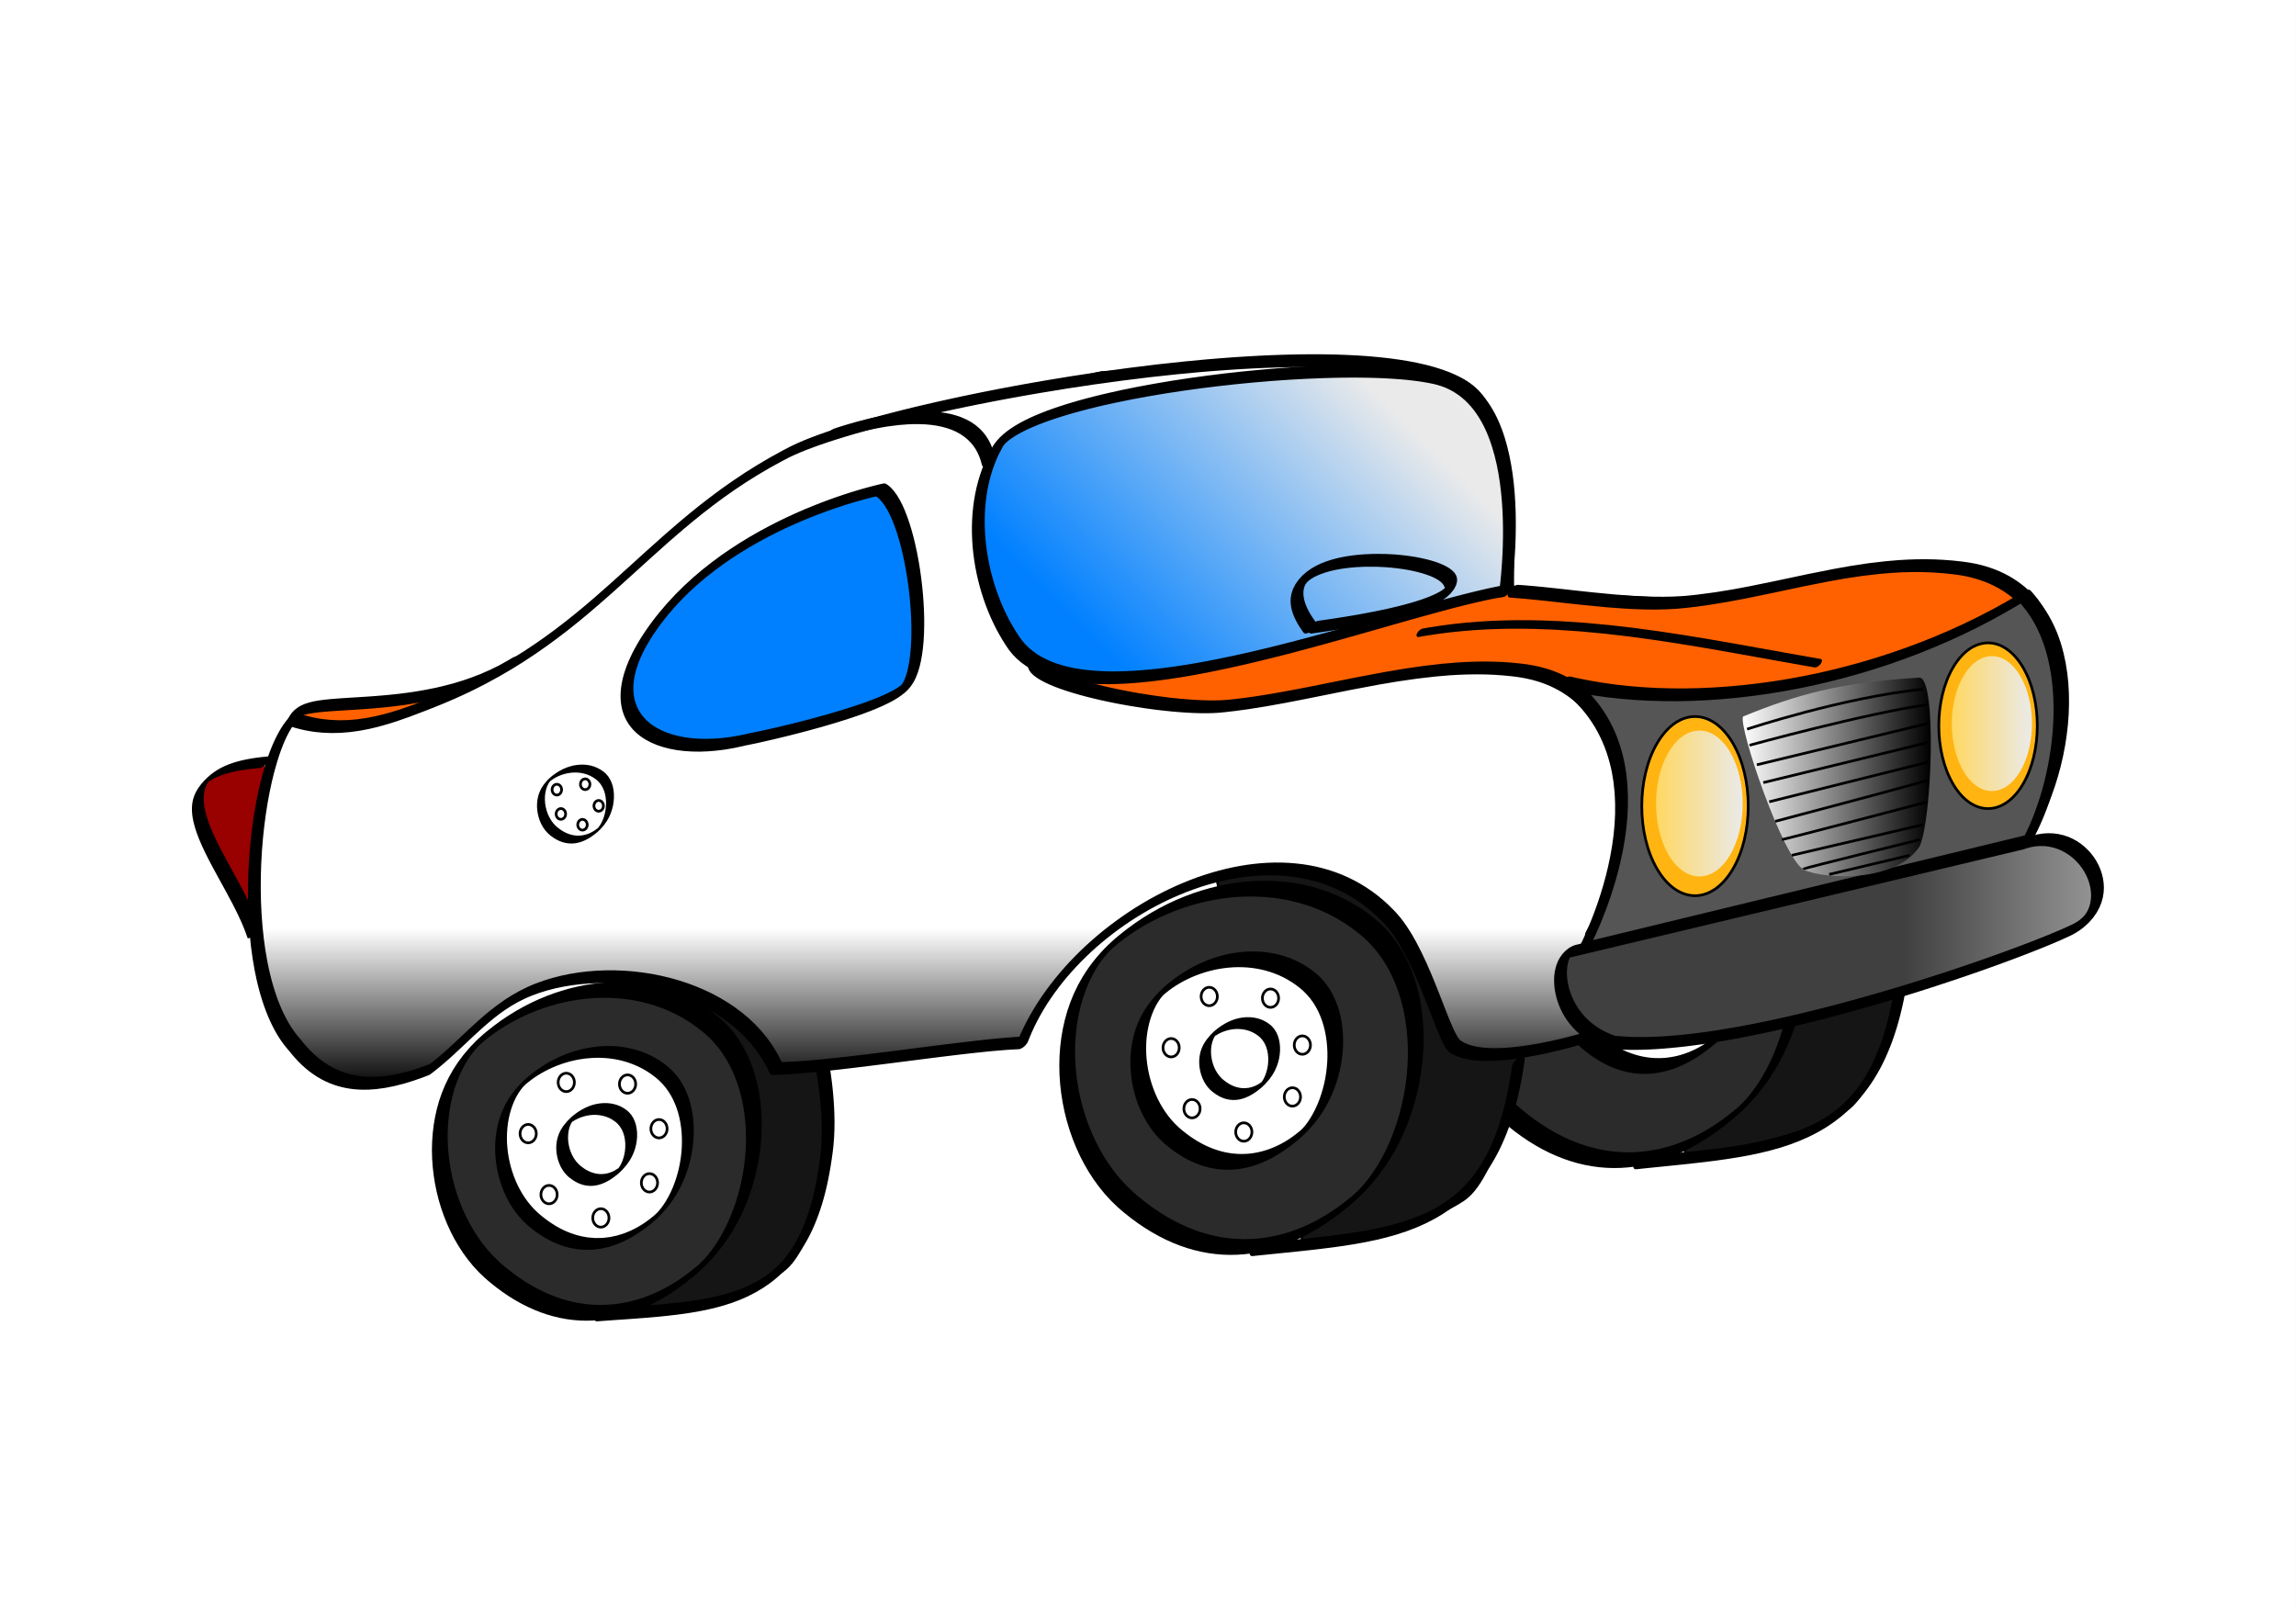 <svg xmlns="http://www.w3.org/2000/svg" viewBox="0 0 850.394 595.276"><rect x="0" y="0" width="850.394" height="595.276" fill="#333333" stroke="none"/><path fill="#FFF" d="M0 0h850.39v595.28H0z"/><defs><linearGradient id="a" y2="403.25" gradientUnits="userSpaceOnUse" x2="341.22" y1="257.08" x1="341.22"><stop stop-color="#FFF" offset=".479"/><stop offset="1"/></linearGradient><linearGradient id="b" y2="403.76" gradientUnits="userSpaceOnUse" x2="341.72" y1="142.56" x1="341.72"><stop stop-color="#FFF" offset=".771"/><stop offset="1"/></linearGradient><linearGradient id="c" y2="348.77" gradientUnits="userSpaceOnUse" x2="776.86" y1="348.77" x1="577.98"><stop stop-color="#404040" offset=".639"/><stop stop-color="#959595" offset="1"/></linearGradient><linearGradient id="d" y2="287.8" gradientUnits="userSpaceOnUse" x2="715.14" y1="287.8" x1="645.47"><stop stop-color="#FFF" offset="0"/><stop offset="1"/></linearGradient><linearGradient id="e" y2="145.12" gradientUnits="userSpaceOnUse" x2="509.88" y1="243.46" x1="411.52"><stop stop-color="#0080FF" offset="0"/><stop stop-color="#EAEAEA" offset="1"/></linearGradient><linearGradient id="f" y2="297.64" gradientUnits="userSpaceOnUse" x2="645.47" y1="297.64" x1="613.37"><stop stop-color="#FFD862" offset="0"/><stop stop-color="#EAEAEA" offset="1"/></linearGradient><linearGradient id="g" y2="268.03" gradientUnits="userSpaceOnUse" x2="752.6" y1="268.03" x1="722.91"><stop stop-color="#FFD862" offset="0"/><stop stop-color="#EAEAEA" offset="1"/></linearGradient></defs><path d="M624.55 427.94c.23-.38 39.28-3.45 59.15-16.7 13.8-9.2 20.86-52.92 20.64-53.84-.23-.91-41.04-74.64-41.34-75.85-.31-1.22-72.25 3.95-72.25 3.95l33.8 142.44z" fill="#151515"/><path stroke="#000" d="M624.55 427.94c.23-.38 39.28-3.45 59.15-16.7 13.8-9.2 20.86-52.92 20.64-53.84-.23-.91-41.04-74.64-41.34-75.85-.31-1.22-72.25 3.95-72.25 3.95l33.8 142.44z" fill="none"/><path d="M649.35 311.75c26.66 22.83 20.33 77.54-6.33 100.37s-56.36 23.86-83.02 1.03-31.63-73.36-4.97-96.19 67.66-28.04 94.32-5.21" fill="#2B2B2B"/><path d="M646.53 314.59l.62.54 1.2 1.11 1.15 1.16 1.09 1.19 1.06 1.24 1 1.28.96 1.31.91 1.36.87 1.39.82 1.42.78 1.46.73 1.48 1.01 2.29 1.2 3.15 1.02 3.24.85 3.33.68 3.4.51 3.47.34 3.51.18 3.56.02 3.58-.14 3.6-.29 3.6-.45 3.6-.6 3.57-.74 3.53-.89 3.48-1.04 3.43-1.16 3.34-1.3 3.25-1.42 3.14-1.53 3.01-1.63 2.84-1.71 2.66-1.75 2.42-1.76 2.16-1.73 1.87-1.19 1.14-.76.69-.35.3.18-.15-1.25 1.05-2.26 1.8-2.22 1.64-2.26 1.55-2.31 1.46-2.36 1.37-2.41 1.26-2.44 1.16-2.48 1.05-2.51.94-2.53.81-2.55.69-2.57.56-2.58.44-2.59.3-2.6.18-2.6.05-2.61-.09-2.61-.22-2.61-.35-2.62-.48-2.6-.63-2.61-.75-2.6-.89-2.59-1.03-2.58-1.17-2.58-1.3-2.56-1.44-2.55-1.58-2.54-1.72-2.52-1.85-2.51-2-1.25-1.05.01.01-1.24-1.09-2.36-2.29-2.23-2.43-2.1-2.58-1.97-2.69-1.83-2.81-1.7-2.92-1.56-3.02-1.42-3.1-1.27-3.18-1.13-3.24-.99-3.3-.84-3.34-.69-3.37-.54-3.4-.38-3.41-.23-3.42-.08-3.4.09-3.39.24-3.36.4-3.32.56-3.26.73-3.19.88-3.12 1.05-3.01 1.19-2.9 1.34-2.75 1.47-2.57 1.12-1.74.74-1.03.77-1.01.77-.93.75-.86.75-.78.76-.74.79-.71.31-.27-.21.18 1.26-1.06 2.28-1.79 2.31-1.66 2.43-1.62 2.56-1.56 2.66-1.49 2.74-1.4 2.83-1.3 2.89-1.21 2.95-1.09 3-.99 3.04-.87 3.07-.74 3.1-.63 3.11-.5 3.13-.37 3.14-.24 3.14-.11 3.13.03 3.12.16 3.1.31 3.09.44 3.05.59 3.03.74 2.98.88 2.95 1.03 2.89 1.19 2.84 1.33 2.78 1.49 2.71 1.65 2.65 1.81 2.57 1.97 1.25 1.04c.42.36 2.03-.63 3.58-2.2s2.47-3.13 2.04-3.48l-1.27-1.06-2.59-1.99-2.67-1.82-2.74-1.66-2.8-1.51-2.87-1.35-2.93-1.19-2.97-1.05-3.02-.89-3.06-.74-3.1-.6-3.13-.45-3.15-.31-3.18-.16-3.19-.03-3.2.11-3.2.25-3.21.38-3.21.52-3.2.65-3.18.77-3.18.92-3.15 1.04-3.14 1.17-3.11 1.3-3.09 1.43-3.07 1.58-3.05 1.71-3.04 1.87-3.02 2.02-3 2.2-2.88 2.28-1.26 1.06c-.07.05-.14.11-.21.17l-.93.82-1.62 1.51-1.56 1.56-1.47 1.58-1.37 1.6-1.28 1.58-1.18 1.57-1.13 1.61-1.49 2.35-1.73 3.07-1.5 3.12-1.3 3.16-1.11 3.21-.92 3.26-.75 3.32-.58 3.36-.41 3.4-.24 3.43-.09 3.45.08 3.46.23 3.46.4 3.45.54 3.44.7 3.41.84 3.37 1 3.33 1.14 3.27 1.29 3.2 1.43 3.13 1.57 3.04 1.71 2.94 1.85 2.83 1.99 2.72 2.12 2.6 2.25 2.45 2.38 2.31 1.23 1.09 1.26 1.06 2.53 2.01 2.54 1.86 2.55 1.73 2.58 1.59 2.58 1.45 2.6 1.32 2.61 1.17 2.62 1.04 2.63.9 2.64.77 2.65.63 2.65.49 2.66.36 2.67.22 2.68.09 2.68-.05 2.68-.19 2.69-.32 2.69-.46 2.7-.59 2.71-.74 2.71-.87 2.72-1.02 2.74-1.17 2.75-1.31 2.76-1.47 2.79-1.63 2.81-1.79 2.84-1.96 2.85-2.13 2.77-2.22 1.25-1.05.18-.15.89-.79 1.68-1.55 2.35-2.37 2.79-3.11 2.51-3.14 2.25-3.16 2.04-3.2 1.86-3.26 1.68-3.31 1.52-3.39 1.37-3.44 1.22-3.5 1.07-3.56.91-3.59.77-3.63.61-3.66.45-3.66.3-3.67.14-3.66-.02-3.63-.18-3.61-.35-3.57-.52-3.5-.69-3.45-.86-3.37-1.03-3.28-1.21-3.17-1.02-2.31-.74-1.51-.79-1.47-.83-1.44-.88-1.4-.92-1.37-.97-1.33-1.02-1.3-1.06-1.25-1.12-1.21-1.16-1.17-1.21-1.12-.61-.54c-.42-.37-2.02.61-3.57 2.18-1.56 1.57-2.48 3.13-2.07 3.5"/><path d="M606.08 433.12l2.42-.26 4.78-.49 4.68-.47 4.58-.47 4.5-.49 4.4-.5 4.3-.54 4.2-.6 4.1-.65 4.01-.73 3.9-.83 3.81-.93 3.7-1.04 3.61-1.19 3.51-1.34 3.42-1.51 2.53-1.28 1.67-.92 1.63-.96 1.6-1.03 1.57-1.08 1.55-1.15 1.53-1.2 1.49-1.28 1.46-1.34 1.43-1.4 1.38-1.47 1.35-1.54 1.3-1.59 1.25-1.66 1.21-1.71 1.16-1.78 1.11-1.84 1.07-1.89 1.01-1.96.98-2.03.92-2.09.89-2.16.84-2.22.79-2.3.76-2.37.71-2.45.67-2.53.63-2.6.59-2.69.54-2.78.51-2.86.46-2.95.22-1.52c.17-1.14-.75-1.53-2.05-.88s-2.49 2.09-2.66 3.23l-.2 1.46-.46 2.88-.49 2.78-.52 2.68-.57 2.59-.6 2.49-.64 2.41-.67 2.32-.71 2.23-.73 2.14-.77 2.05-.81 1.97-.83 1.88-.86 1.8-.89 1.71-.91 1.64-.94 1.56-.96 1.48-.98 1.41-1.01 1.34-1.03 1.28-1.06 1.21-1.08 1.16-1.11 1.11-1.15 1.06-1.17 1.01-1.22.97-1.25.93-1.29.9-1.34.85-1.37.83-1.39.77-2.18 1.11-3.09 1.37-3.23 1.24-3.39 1.12-3.52 1-3.65.9-3.79.8-3.91.71-4.03.65-4.14.58-4.26.54-4.37.5-4.48.48-4.59.47-4.68.48-4.78.49-2.43.26c-1.11.11-2.57 1.27-3.26 2.57-.69 1.31-.35 2.27.77 2.15"/><path d="M639.24 328.16c15.07 12.91 11.49 43.84-3.58 56.74-15.07 12.91-31.86 13.49-46.93.58-15.07-12.9-17.87-41.46-2.81-54.37 15.07-12.91 38.25-15.85 53.32-2.95" fill="#FFF"/><path d="M636.42 331l.69.62 1.3 1.3 1.18 1.4 1.08 1.48.98 1.56.87 1.64.77 1.71.67 1.77.58 1.82.48 1.87.38 1.92.28 1.95.2 1.98.1 2 .01 2.01-.08 2.02-.17 2.02-.25 2.02-.33 2-.42 1.97-.5 1.95-.57 1.91-.65 1.85-.72 1.8-.78 1.72-.83 1.63-.88 1.52-.89 1.38-.88 1.21-.83 1.01-.75.78-.67.62-.15.1.27-.22-.71.59-1.16.93-1.12.82-1.15.78-1.2.76-1.24.72-1.28.67-1.32.62-1.34.57-1.37.5-1.39.45-1.41.38-1.42.31-1.44.24-1.44.18-1.45.09-1.46.03-1.46-.05-1.46-.12-1.47-.2-1.47-.27-1.46-.35-1.47-.43-1.46-.5-1.46-.58-1.45-.66-1.45-.73-1.45-.81-1.43-.89-1.44-.97-1.42-1.05-1.41-1.12-.71-.59h.01l-.7-.61-1.33-1.29-1.26-1.38-1.18-1.44-1.11-1.52-1.03-1.59-.96-1.64-.88-1.7-.79-1.75-.72-1.79-.64-1.83-.55-1.85-.48-1.89-.38-1.9-.31-1.91-.21-1.92-.13-1.92-.05-1.91.05-1.9.14-1.89.22-1.85.32-1.83.4-1.77.49-1.73.58-1.66.66-1.58.72-1.48.77-1.35.78-1.16.74-.95.64-.69.54-.48.07-.03-.3.26.71-.6 1.16-.9 1.15-.83 1.25-.82 1.34-.82 1.41-.79 1.49-.75 1.54-.71 1.59-.66 1.62-.61 1.66-.54 1.69-.48 1.71-.42 1.73-.35 1.74-.28 1.75-.2 1.76-.14 1.76-.06 1.76.02 1.75.09 1.75.17 1.73.25 1.72.34 1.7.41 1.68.49 1.65.59 1.63.66 1.6.75 1.57.84 1.53.93 1.49 1.02 1.44 1.11.71.59c.42.35 2.03-.63 3.58-2.2s2.47-3.13 2.04-3.49l-.72-.6-1.47-1.12-1.51-1.04-1.56-.94-1.59-.86-1.63-.76-1.66-.68-1.69-.59-1.71-.51-1.74-.42-1.76-.34-1.78-.25-1.79-.18-1.81-.09-1.81-.02-1.82.06-1.83.15-1.83.21-1.84.3-1.82.37-1.83.45-1.83.52-1.81.6-1.82.68-1.8.76-1.81.84-1.8.92-1.81 1.02-1.82 1.12-1.84 1.24-1.85 1.35-1.76 1.4-.71.6c-.1.08-.2.17-.31.26l-1.31 1.21-2.07 2.1-1.78 2.08-1.46 1.98-1.22 1.89-1.04 1.84-.88 1.84-.76 1.84-.64 1.86-.53 1.88-.43 1.9-.33 1.93-.23 1.93-.14 1.96-.05 1.96.05 1.97.13 1.96.22 1.96.31 1.96.4 1.93.48 1.91.56 1.89.65 1.85.73 1.82.81 1.77.89 1.73.98 1.67 1.04 1.6 1.13 1.55 1.2 1.47 1.28 1.39 1.35 1.3.7.62.71.6 1.43 1.14 1.44 1.06 1.45.98 1.46.9 1.47.82 1.47.75 1.48.67 1.49.59 1.49.51 1.5.43 1.51.36 1.51.28 1.51.21 1.52.12 1.53.05 1.53-.03 1.54-.11 1.54-.18 1.54-.27 1.56-.34 1.56-.42 1.57-.51 1.59-.6 1.6-.68 1.62-.78 1.64-.87 1.67-.98 1.7-1.08 1.73-1.2 1.75-1.31 1.67-1.35.71-.59c.09-.08.18-.15.27-.23l1.24-1.13 2.02-2.01 1.81-2.03 1.58-1.99 1.38-1.94 1.23-1.94 1.1-1.92.98-1.95.88-1.96.79-1.99.7-2.02.61-2.03.53-2.06.43-2.07.35-2.09.26-2.08.17-2.09.08-2.08-.01-2.07-.11-2.05-.2-2.02-.29-2-.39-1.95-.49-1.91-.59-1.87-.68-1.8-.79-1.74-.89-1.67-1-1.6-1.1-1.51-1.22-1.42-1.31-1.33-.69-.61c-.42-.37-2.01.6-3.57 2.17-1.55 1.57-2.48 3.14-2.07 3.5"/><g><path d="M108.67 267.12c0-11.79 44.83.88 80.94-21.46 17.39-6.66-33.34 39.05-33.11 39.05" fill="#FF6100"/><path d="M107.24 269.49c1.05 0 2.54-1.06 3.32-2.37.3-.5.47-.98.48-1.38l.01-.27.05-.35.07-.19.05-.05-.01.1-.09.18-.12.18-.05.08.07-.02.22-.09.61-.25 1.12-.33 1.4-.32 1.66-.28 1.89-.25 2.08-.21 2.26-.18 2.43-.17 2.57-.16 2.72-.17 2.84-.18 2.95-.21 3.07-.24 3.16-.29 3.25-.35 3.33-.42 3.39-.5 3.46-.6 3.5-.7 3.55-.82 3.58-.94 3.6-1.09 3.62-1.23 3.63-1.41 3.63-1.58 3.62-1.78 3.61-1.99 1.84-1.1-.65.32.39-.15.61-.2.46-.11.34-.06.21.01.1.03v.04l-.06.02-.08-.02-.05-.05-.04-.02-.04.04-.08.14-.13.24-.2.32-.26.41-.34.49-.4.55-.47.6-.52.66-.9 1.08-1.36 1.57-1.51 1.68-1.65 1.77-1.77 1.86-1.86 1.91-2.92 2.94-3.99 3.93-2.96 2.86-1.92 1.83-1.86 1.77-1.76 1.67-1.66 1.55-1.16 1.08-.72.68-.68.64-.65.6-.59.55-.55.51-.5.47-.45.41-.39.36-.34.32-.27.26-.23.21-.18.18-.23.23-.93 1.32c-.62 1.3-.19 2.19.97 1.99 1.15-.2 2.59-1.41 3.21-2.7l-.92 1.3-.11.1.09-.08.17-.17.26-.23.32-.31.39-.35.44-.41.5-.47.55-.51.6-.56.65-.6.69-.65.74-.69 1.17-1.09 1.68-1.58 1.79-1.69 1.89-1.8 1.97-1.88 3.04-2.93 4.08-4.03 3.01-3.02 1.94-2 1.87-1.97 1.78-1.91 1.66-1.86 1.53-1.76 1.04-1.25.65-.83.62-.8.57-.79.52-.77.49-.76.43-.76.37-.75.3-.76.19-.74.06-.71-.12-.62-.28-.48-.43-.33-.53-.17-.6-.05-.67.05-.72.13-.78.21-.82.28-.4.14c-.21.08-.43.19-.65.32l-1.56.94-3.25 1.81-3.32 1.63-3.35 1.47-3.4 1.32-3.41 1.17-3.43 1.04-3.42.9-3.42.79-3.39.68-3.36.58-3.31.49-3.25.42-3.2.34-3.11.29-3.04.24-2.93.21-2.84.18-2.71.16-2.6.17-2.47.17-2.33.19-2.19.22-2.05.27-1.91.33-1.8.43-1.68.54-1.21.53-.87.47-.89.61-.92.75-.86.9-.71.97-.52.93-.33.86-.19.78-.08.68v.27l3.79-3.74c-1.05 0-2.53 1.06-3.32 2.37s-.57 2.37.47 2.37"/></g><g><path d="M560.76 218.24c1.6 1.07 64.11 4.04 64.11 4.04l68.82-11.65s43.93 1.06 44.84 1.75c.91.68 11.35 8.76 11.35 8.76l-29.01 15.99-48.49 14.09s-52.39 6.78-53.6 6.32c-1.22-.46-35.63-3.81-35.63-3.81l-92.65 11.12c-116.79 14.32-101.95-12.95-101.95-12.95l172.21-33.66z" fill="#FF6100"/><path stroke="#000" d="M560.76 218.24c1.6 1.07 64.11 4.04 64.11 4.04l68.82-11.65s43.93 1.06 44.84 1.75c.91.68 11.35 8.76 11.35 8.76l-29.01 15.99-48.49 14.09s-52.39 6.78-53.6 6.32c-1.22-.46-35.63-3.81-35.63-3.81l-92.65 11.12c-116.79 14.32-101.95-12.95-101.95-12.95l172.21-33.66z" fill="none"/><path d="M239.57 487.41c.23-.38 30.15-3.22 50.02-16.47 13.8-9.2 18.88-54.82 18.65-55.73-.22-.91-7.68-32.6-7.99-33.81-.3-1.22-38.75-23.92-38.75-23.92l-21.93 129.93z" fill="#151515"/><path stroke="#000" d="M239.57 487.41c.23-.38 30.15-3.22 50.02-16.47 13.8-9.2 18.88-54.82 18.65-55.73-.22-.91-7.68-32.6-7.99-33.81-.3-1.22-38.75-23.92-38.75-23.92l-21.93 129.93z" fill="none"/><g><path d="M482.81 461.13c.23-.38 39.29-3.45 59.16-16.7 13.8-9.2 20.86-52.93 20.63-53.84s-41.04-74.63-41.34-75.85-72.25 3.96-72.25 3.96l33.8 142.43z" fill="#151515"/><path stroke="#000" d="M482.81 461.13c.23-.38 39.29-3.45 59.16-16.7 13.8-9.2 20.86-52.93 20.63-53.84s-41.04-74.63-41.34-75.85-72.25 3.96-72.25 3.96l33.8 142.43z" fill="none"/></g><g><path d="M330.5 155c1.5-.5 77.5-17.01 77.5-17.01l77.38-4.4H511c-.5 0-115.74 18.41-115.74 18.41L358 174l-8-11-19.5-8z" fill="#6E005F"/><path stroke="#000" d="M330.5 155c1.5-.5 77.5-17.01 77.5-17.01l77.38-4.4H511c-.5 0-115.74 18.41-115.74 18.41L358 174l-8-11-19.5-8z" fill="none"/></g></g><g><path d="M98.195 282.33c-48.345 3.66-13 36.72-4.34 63.06" fill="#900"/><path d="M100.08 280.14l-1.117.09-2.156.22-2.044.26-1.931.3-1.821.34-1.716.38-1.615.43-1.519.46-1.431.51-1.352.56-1.287.62-1.244.68-1.234.79-1.269.92L77 287.84l-1.378 1.35-1.249 1.44-.983 1.35-.72 1.21-.527 1.09-.39 1.04-.285 1-.2 1-.124 1-.055 1.01.008 1.02.069 1.04.124 1.05.286 1.61.554 2.2.73 2.27.887 2.33 1.023 2.38 1.139 2.43 1.235 2.47 1.31 2.51 2.062 3.81 2.826 5.14 2.765 5.17 1.935 3.86 1.187 2.55 1.08 2.53.954 2.5.422 1.23c.148.43 1.24-.13 2.439-1.26 1.198-1.12 2.05-2.39 1.901-2.82l-.428-1.25-.96-2.51-1.087-2.55-1.192-2.56-1.94-3.87-2.767-5.17-2.825-5.14-2.059-3.81-1.307-2.5-1.23-2.46-1.132-2.41-1.016-2.37-.879-2.3-.721-2.23-.544-2.17-.28-1.56-.121-1.02-.066-.98-.01-.96.048-.93.105-.88.162-.84.213-.79.249-.7.259-.58.218-.42.112-.22.007-.07.045-.1.252-.25.502-.39.721-.48.897-.5 1.046-.51 1.179-.49 1.302-.47 1.42-.44 1.538-.4 1.654-.37 1.771-.34 1.889-.29 2.008-.25 2.134-.22 1.118-.09c.612-.05 1.952-1.07 2.994-2.27 1.036-1.21 1.386-2.15.776-2.1"/><path d="M588.52 383.96c-.45.17-37.79 12.06-49.54 3.69-4.53-3.23-11.67-34.08-24.06-47.5-39.65-42.96-117.48-3.04-136.32 46.15-20.58.77-69.1 9.1-91.15 9.51-13.91-31.3-61.11-41.35-91.11-28.69-15.42 6.51-24.47 19.48-37.15 29.03-18.76 7.35-36.19 8.71-49.89-8.9-23.495-25.75-16.227-103.95-.87-120.78 19.3 6.6 36.5-.12 53.49-6.86 60.26-23.89 77.48-64.94 130.14-91.96 37.44-19.21 224.57-53.09 253.87-20.45 15.87 17.68 11.75 73.29 12.61 71.52 0 0-176.04 17.27-175.54 26.28.5 9 50.83 18.51 70.6 16.58 34.71-3.39 74.73-18.07 110.06-13.16 45.18 6.29 43.63 64.34 25.81 96.42" fill="url(#b)"/><path d="M589.25 381.72l-.05.02-.2.06-.43.13-.62.19-.8.24-.96.28-1.11.32-1.26.35-1.39.37-1.5.39-1.61.41-1.71.41-2.71.61-3.85.8-4.01.72-4.09.59-3.05.34-2 .16-1.99.1-1.93.05-1.88-.03-1.82-.09-1.73-.18-1.64-.25-1.54-.34-1.42-.44-1.3-.53-1.16-.63-.51-.34.06.04-.21-.17-.37-.39-.4-.54-.44-.7-.46-.85-.5-.97-.51-1.11-.53-1.21-.56-1.32-.58-1.42-.6-1.5-.62-1.58-.64-1.65-.66-1.7-1.04-2.66-1.47-3.68-1.56-3.76-1.66-3.8-1.77-3.75-1.87-3.65-1.48-2.63-1.03-1.69-1.06-1.62-1.08-1.55-1.12-1.47-1.15-1.38-.6-.66c0-.01-.01-.01-.01-.02l-.94-.99-1.93-1.91-1.99-1.8-2.04-1.68-2.1-1.56-2.14-1.45-2.18-1.33-2.23-1.23-2.27-1.11-2.3-1.01-2.35-.9-2.37-.79-2.42-.69-2.44-.59-2.46-.49-2.5-.39-2.51-.29-2.54-.2-2.55-.11-2.58-.01-2.58.08-2.6.17-2.61.25-2.62.34-2.62.43-2.62.5-2.63.59-2.63.67-2.62.74-2.62.82-2.61.89-2.6.97-2.58 1.04-2.58 1.11-2.56 1.18-2.53 1.24-2.52 1.31-2.5 1.37-2.47 1.44-2.44 1.49-2.41 1.56-2.38 1.61-2.34 1.67-2.31 1.72-2.27 1.77-2.22 1.83-2.18 1.87-2.14 1.92-2.08 1.97-2.03 2.01-1.98 2.05-1.92 2.1-1.86 2.13-1.79 2.17-1.73 2.2-1.66 2.23-1.59 2.26-1.51 2.29-1.44 2.31-1.36 2.33-1.28 2.36-1.19 2.37-1.11 2.39-1.01 2.4-.49 1.23 3.55-2.96-.98.04-2.11.11-2.26.16-2.4.2-2.52.22-2.63.26-2.75.29-2.84.31-2.93.34-3 .36-4.63.56-6.36.8-6.49.83-6.54.84-6.52.82-6.41.78-4.69.55-3.05.34-2.98.32-2.9.29-2.8.26-2.71.24-2.59.2-2.47.16-2.33.12-2.2.09-1.03.02.9.48-.33-.73-.71-1.45-.76-1.44-.81-1.39-1.29-2.03-1.87-2.6-2.05-2.48-2.19-2.34-2.34-2.22-2.48-2.08-2.6-1.96-2.71-1.82-2.83-1.7-2.92-1.57-3.02-1.44-3.09-1.31-3.17-1.18-3.22-1.05-3.28-.92-3.33-.79-3.36-.66-3.38-.52-3.4-.4-3.41-.27-3.42-.13h-3.4l-3.38.13-3.36.27-3.33.4-3.28.53-3.23.68-3.18.81-3.12.96-3.05 1.1-1.53.62c-.04.01-.07.03-.1.04l-1.42.63-2.91 1.44-2.84 1.61-2.72 1.73-2.61 1.85-2.51 1.92-2.41 1.99-2.32 2.03-3.34 3.05-4.33 4.08-3.2 2.97-2.11 1.9-2.14 1.83-2.17 1.76-1.07.81 1.11-.63-1.75.67-3.41 1.2-3.33 1.02-3.29.83-3.23.64-3.19.41-2.34.16-1.54.03-1.54-.04-1.53-.1-1.52-.17-1.51-.24-1.49-.32-1.48-.4-1.47-.47-1.45-.55-1.43-.64-1.43-.73-1.4-.82-1.39-.91-1.38-1-1.35-1.1-1.34-1.2-1.33-1.31-1.3-1.4-1.28-1.52-.63-.79a.138.138 0 01-.03-.04l-.54-.61-1.04-1.26-.99-1.33-.95-1.39-.91-1.47-.86-1.53-.83-1.6-.79-1.65-.74-1.71-.71-1.77-.67-1.82-.62-1.87-.59-1.92-.56-1.96-.51-2.01-.479-2.04-.651-3.14-.742-4.3-.601-4.4-.466-4.5-.336-4.56-.208-4.61-.084-4.63.034-4.64.149-4.63.26-4.58.366-4.53.469-4.45.566-4.34.66-4.22.749-4.08.834-3.91.91-3.71.99-3.5.77-2.46.54-1.55.55-1.49.56-1.42.58-1.34.58-1.26.59-1.17.59-1.08.58-.98.57-.87.56-.76.53-.64.19-.21-3.11 1.52.9.3 1.82.55 1.82.48 1.81.41 1.8.33 1.8.27 2.66.27 3.53.15 3.5-.08 3.47-.29 3.45-.48 3.42-.65 3.38-.8 3.36-.94 3.33-1.04 4.92-1.71 6.49-2.47 3.23-1.28h.01l1.41-.57 2.8-1.16 2.75-1.19 2.7-1.21 2.64-1.24 2.58-1.26 3.77-1.93 4.86-2.65 4.68-2.73 4.51-2.81 4.35-2.88 4.2-2.93 4.07-2.99 3.94-3.03 3.84-3.07 3.73-3.1 3.65-3.12 5.34-4.69 6.96-6.28 6.9-6.26 6.93-6.19 5.27-4.54 3.58-2.98 3.66-2.95 3.75-2.9 3.85-2.85 3.98-2.8 4.11-2.74 4.27-2.68 4.44-2.62 4.62-2.55 2.36-1.23-.07.03.91-.45 1.87-.87 2.08-.9 2.3-.92 2.51-.94 2.71-.97 2.89-.98 3.08-.99 3.25-1 3.41-1.01 3.57-1.02 3.71-1.01 3.86-1.02 3.99-1.02 4.12-1.01 4.23-1.01 4.34-1.01 4.45-.99 4.55-.98 4.64-.97 4.71-.96 4.8-.94 4.86-.92 4.92-.9 7.49-1.31 10.13-1.66 10.24-1.54 10.3-1.41 10.31-1.27 10.25-1.11 7.62-.72 5.03-.42 4.99-.37 4.94-.33 4.88-.27 4.81-.22 4.74-.16 4.66-.11 4.56-.05 4.48.02 4.37.08 4.27.14 4.14.21 4.03.27 3.89.35 3.76.42 3.61.49 3.46.56 3.29.64 3.14.73 2.96.8 2.77.88 2.59.96 2.4 1.05 2.19 1.13 1.5.9.93.63.88.65.83.67.77.69.72.71.33.36-.02-.01.37.42.7.86.66.91.64.95.92 1.54 1.13 2.2 1.03 2.35.94 2.51.86 2.63.77 2.75.68 2.84.62 2.92.54 2.97.47 3.02.4 3.04.35 3.05.3 3.04.24 3 .2 2.96.16 2.9.11 2.81.09 2.72.06 2.59.04 2.47.01 2.31.01 2.14-.01 1.96-.01 1.75-.01 1.54-.01 1.3v1.04l.01.62.01.34.02.28.03.24.07.28.93.58 3.3-2.36c.81-1.31.63-2.39-.4-2.42-.07 0-.13 0-.2.01h-.03l-.26.03-.5.05-.74.07-.96.1-1.19.12-1.4.14-1.61.16-1.81.19-1.99.2-2.18.22-2.35.25-2.51.26-2.67.28-2.82.3-2.96.31-3.1.33-3.22.35-3.33.36-3.45.37-3.54.39-3.64.41-3.72.41-3.8.43-5.82.66-7.95.92-8.12.96-8.21.99-8.24 1.03-8.21 1.04-8.12 1.07-7.95 1.08-7.72 1.09-5.61.82-3.64.55-3.54.55-3.44.54-3.33.55-3.22.55-3.1.54-2.96.54-2.82.54-2.68.53-2.52.53-2.36.53-2.19.52-2.02.52-1.84.51-1.66.52-1.48.51-1.32.53-1.19.58-1.14.7-1.28 1.06-1.33 1.84-.37 1.28c-.02.12-.01.24 0 .35l.06.42.39 1.08.7 1.03.94.94 1.17.9 1.38.87 1.58.85 1.77.83 1.94.82 2.11.79 2.26.77 2.39.75 2.51.73 2.62.71 2.71.67 2.78.65 2.85.61 2.9.59 4.4.8 5.91.94 4.4.59 2.89.33 2.83.29 2.77.23 2.68.19 2.6.13 2.48.07 2.36.01 2.22-.05 2.08-.12 1-.09h.03l1.63-.17 3.31-.38 5.02-.68 6.77-1.08 6.86-1.23 6.91-1.34 6.96-1.39 10.5-2.11 10.52-1.98 6.99-1.17 6.98-1.01 6.93-.8 5.16-.44 3.42-.2 3.4-.12 3.39-.04 3.37.04 3.34.15 3.33.24 3.29.34 1.63.21h-.02l1.05.16 2.01.36 1.94.44 1.87.5 1.81.57 1.75.64 1.68.7 1.62.77 1.55.82 1.5.89 1.44.95 1.38 1 1.31 1.05 1.27 1.11 1.2 1.16 1.14 1.2 1.09 1.26 1.04 1.3.97 1.35.93 1.39.87 1.42.82 1.47.76 1.51.72 1.54.66 1.57.62 1.61.56 1.63.51 1.67.69 2.55.74 3.48.56 3.56.38 3.63.2 3.68.04 3.71-.13 3.74-.28 3.75-.43 3.75-.58 3.72-.71 3.69-.85 3.64-.97 3.57-1.1 3.49-1.21 3.4-1.31 3.28-1.42 3.15-1.5 3.01-.76 1.4c-.71 1.3-.38 2.28.72 2.19 1.1-.1 2.57-1.24 3.27-2.54l.89-1.65 1.64-3.3 1.53-3.41 1.4-3.52 1.28-3.61 1.16-3.68 1.02-3.76.88-3.81.74-3.84.6-3.88.45-3.89.29-3.89.12-3.87-.04-3.85-.22-3.81-.39-3.75-.58-3.68-.77-3.59-.7-2.62-.54-1.73-.58-1.69-.64-1.66-.68-1.64-.75-1.59-.79-1.56-.85-1.52-.91-1.49-.96-1.44-1.02-1.39-1.07-1.35-1.14-1.31-1.19-1.25-1.25-1.21-1.32-1.15-1.37-1.1-1.44-1.04-1.5-.99-1.56-.92-1.63-.86-1.69-.8-1.76-.73-1.82-.67-1.9-.59-1.96-.53-2.02-.45-2.09-.38-1.05-.15c-.01-.01-.01-.01-.02-.01l-1.69-.22-3.38-.35-3.41-.25-3.42-.14-3.45-.05-3.46.05-3.49.12-3.5.21-5.27.45-7.05.81-7.06 1.03-7.08 1.19-10.57 1.99-10.5 2.1-6.93 1.39-6.86 1.32-6.77 1.22-6.68 1.07-4.95.67-3.25.38-1.64.17.03-.01-.89.08-1.97.11-2.14.06-2.29-.01-2.43-.07-2.53-.13-2.64-.18-2.73-.23-2.79-.28-2.85-.33-4.34-.59-5.86-.92-4.36-.8-2.87-.58-2.82-.6-2.75-.64-2.67-.67-2.58-.69-2.47-.72-2.34-.73-2.21-.76-2.05-.77-1.87-.78-1.69-.79-1.49-.79-1.26-.8-1.03-.77-.77-.74-.5-.67-.27-.61-.06-.43v.35l-.33.85-.87.98-.32.18.29-.22.7-.36 1.02-.42 1.28-.45 1.52-.47 1.73-.48 1.94-.5 2.12-.51 2.31-.51 2.47-.52 2.64-.53 2.79-.53 2.93-.54 3.07-.53 3.19-.55 3.32-.54 3.42-.54 3.53-.55 3.62-.55 5.59-.82 7.7-1.08 7.93-1.08 8.1-1.06 8.2-1.05 8.23-1.02 8.2-.99 8.11-.96 7.95-.92 5.81-.66 3.8-.43 3.72-.41 3.63-.4 3.54-.39 3.44-.38 3.34-.36 3.21-.35 3.09-.33 2.96-.31 2.82-.3 2.67-.28 2.51-.26 2.35-.24 2.17-.22 1.99-.21 1.81-.18 1.6-.16 1.4-.15 1.19-.12.97-.09.73-.07.5-.05.25-.03h.04l-.61-2.41 3.26-2.3.87.58.02.12-.01-.08-.02-.19-.01-.28-.01-.58v-1.03l.01-1.29.01-1.54.02-1.76V206.18l-.02-2.33-.03-2.49-.07-2.62-.08-2.75-.13-2.84-.15-2.93-.2-3-.25-3.05-.3-3.08-.36-3.09-.41-3.1-.48-3.07-.55-3.03-.63-2.99-.71-2.91-.79-2.82-.88-2.72-.98-2.59-1.07-2.46-1.19-2.29-.96-1.6-.67-1.01-.71-.97-.74-.9-.36-.42-.02-.02-.37-.4-.77-.77-.83-.74-.89-.71-.93-.69-1-.67-1.6-.95-2.29-1.18-2.48-1.09-2.68-.99-2.86-.91-3.04-.82-3.2-.73-3.37-.66-3.52-.57-3.67-.5-3.81-.42-3.95-.36-4.07-.27-4.2-.21-4.31-.15-4.41-.07-4.52-.02-4.61.05-4.69.11-4.78.16-4.84.22-4.92.28-4.96.32-5.03.38-5.06.42-7.67.73-10.31 1.11-10.36 1.28-10.36 1.42-10.29 1.55-10.18 1.67-7.52 1.31-4.94.91-4.89.92-4.83.95-4.74.96-4.67.97-4.57 1-4.49 1-4.38 1.01-4.27 1.01-4.15 1.03-4.03 1.03-3.9 1.03-3.77 1.03-3.62 1.03-3.48 1.03-3.31 1.02-3.16 1.02-2.99 1.01-2.82 1.01-2.64.99-2.46.99-2.28.99-2.07.97-.9.45c-.02.01-.04.02-.07.03l-2.52 1.32-4.86 2.68-4.66 2.76-4.49 2.82-4.33 2.9-4.19 2.94-4.04 3-3.92 3.03-3.81 3.07-3.73 3.11-5.42 4.68-7 6.25-6.87 6.23-6.85 6.18-5.22 4.59-3.52 3.01-3.58 2.97-3.66 2.93-3.75 2.89-3.86 2.84-3.98 2.78-4.13 2.74-4.28 2.67-4.45 2.6-4.66 2.55-3.63 1.86-2.48 1.21-2.53 1.19-2.59 1.17-2.66 1.14-2.72 1.13-1.41.57.02-.01-3.15 1.24-6.32 2.41-4.75 1.66-3.16.99-3.17.88-3.19.76-3.21.62-3.24.46-3.27.28-3.31.08-3.36-.14-2.55-.26-1.71-.25-1.73-.32-1.73-.39-1.75-.46-1.77-.53-.91-.3c-.78-.26-2.11.39-3.11 1.52l-.52.61-.89 1.11-.84 1.17-.79 1.22-.75 1.28-.72 1.33-.69 1.39-.67 1.45-.64 1.51-.624 1.56-.599 1.63-.582 1.69-.829 2.62-1.028 3.67-.945 3.86-.857 4.03-.767 4.19-.675 4.32-.577 4.44-.477 4.53-.372 4.61-.264 4.67-.151 4.7-.033 4.72.087 4.71.213 4.69.342 4.64.476 4.57.614 4.48.755 4.38.663 3.19.489 2.09.527 2.05.566 2.01.606 1.96.645 1.92.686 1.87.728 1.82.769 1.76.814 1.71.85 1.65.9 1.59.94 1.52.99 1.45 1.04 1.38 1.07 1.31.55.61-.03-.03.66.83 1.33 1.57 1.35 1.45 1.37 1.36 1.4 1.25 1.42 1.15 1.44 1.04 1.46.96 1.49.86 1.5.76 1.52.68 1.55.59 1.57.5 1.58.42 1.6.34 1.62.26 1.64.18 1.65.11 1.67.03 1.7-.03 2.57-.18 3.45-.46 3.5-.7 3.53-.9 3.56-1.1 3.56-1.25 1.76-.68c.36-.13.74-.35 1.11-.63l1.29-1 2.43-1.97 2.34-2.01 2.26-2.03 3.25-3.03 4.21-3.96 3.13-2.87 2.09-1.82 2.11-1.75 2.15-1.67 2.21-1.57 2.3-1.48 2.41-1.38 2.59-1.29 1.43-.63-.1.04 1.3-.53 2.77-1.01 2.88-.89 2.96-.76 3.05-.64 3.12-.51 3.17-.39 3.23-.26 3.26-.13h3.28l3.31.13 3.31.25 3.31.39 3.3.51 3.27.64 3.24.77 3.21.9 3.15 1.02 3.09 1.15 3.02 1.28 2.95 1.4 2.85 1.53 2.76 1.66 2.65 1.77 2.54 1.91 2.41 2.03 2.27 2.15 2.14 2.27 1.98 2.4 1.82 2.52 1.25 1.97.78 1.35.73 1.38.7 1.41.33.73c.14.32.46.49.89.48l1.08-.02 2.24-.09 2.38-.12 2.5-.17 2.63-.2 2.73-.24 2.83-.27 2.92-.29 3-.32 3.07-.34 4.7-.55 6.43-.79 6.53-.82 6.54-.83 6.48-.83 6.34-.8 4.62-.56 2.99-.36 2.91-.33 2.83-.31 2.71-.29 2.61-.26 2.49-.22 2.36-.19 2.21-.16 2.06-.11.99-.04c.14-.01.29-.03.45-.08 1.21-.32 2.6-1.62 3.1-2.89l.42-1.06.92-2.19.99-2.16 1.08-2.14 1.14-2.12 1.22-2.1 1.28-2.07 1.36-2.05 1.42-2.03 1.48-2 1.54-1.97 1.61-1.94 1.66-1.91 1.72-1.88 1.77-1.85 1.83-1.81 1.88-1.78 1.92-1.74 1.98-1.7 2.02-1.66 2.07-1.62 2.1-1.58 2.15-1.53 2.19-1.49 2.22-1.43 2.25-1.38 2.29-1.34 2.32-1.27 2.34-1.22 2.37-1.17 2.39-1.1 2.42-1.04 2.43-.98 2.44-.91 2.46-.85 2.48-.78 2.48-.7 2.49-.64 2.5-.55 2.49-.49 2.5-.41 2.5-.32 2.49-.24 2.49-.17 2.47-.07 2.47.01 2.46.09 2.43.19 2.43.28 2.4.38 2.38.47 2.35.56 2.33.67 2.3.77 2.27.86 2.24.98 2.2 1.08 2.16 1.18 2.13 1.3 2.08 1.4 2.03 1.52 1.99 1.64 1.94 1.75 1.9 1.87.94 1-.02-.02.56.62 1.11 1.33 1.08 1.42 1.06 1.51 1.03 1.58 1 1.64 1.45 2.58 1.85 3.59 1.75 3.71 1.65 3.76 1.55 3.74 1.46 3.67 1.04 2.65.66 1.71.64 1.65.63 1.59.6 1.52.59 1.43.57 1.35.55 1.25.53 1.14.53 1.04.51.93.51.8.51.68.52.53.21.17c.02.01.04.02.06.04l.63.41 1.33.71 1.46.59 1.57.47 1.68.37 1.78.28 1.86.18 1.92.1 1.99.02 2.04-.05 2.07-.11 2.11-.17 3.19-.35 4.22-.62 4.13-.74 3.94-.81 2.77-.64 1.75-.42 1.65-.41 1.55-.4 1.42-.39 1.3-.35 1.14-.33 1-.29.83-.25.66-.2.48-.15.3-.1.05-.02c1.25-.42 2.58-1.78 2.98-3.01.4-1.24-.28-1.9-1.53-1.47"/><path d="M559.27 221.37l1.77.13 3.63.3 3.75.36 3.86.4 3.95.44 4.04.45 6.15.66 8.31.81 6.24.47 4.14.23 4.09.14 4.04.04 3.97-.09 3.88-.21 1.92-.17h.03l3.25-.35 6.51-.87 6.46-1.05 6.42-1.19 9.54-1.94 12.62-2.68 9.43-1.87 6.27-1.11 6.28-.94 6.3-.74 4.73-.39 3.16-.18 3.18-.1 3.2-.03 3.2.07 3.23.15 3.23.25 3.26.35 1.62.21h-.02l1.05.15 2.02.37 1.93.43 1.88.51 1.8.57 1.75.63 1.68.71 1.62.76 1.56.83 1.49.89 1.44.94 1.38 1 1.32 1.06 1.26 1.1 1.2 1.16 1.15 1.21 1.08 1.26 1.04 1.3.98 1.34.92 1.39.87 1.43.82 1.47.77 1.5.71 1.54.67 1.57.61 1.61.56 1.64.51 1.66.69 2.55.74 3.49.56 3.56.38 3.62.2 3.68.04 3.72-.12 3.74-.29 3.75-.43 3.74-.57 3.73-.72 3.69-.85 3.64-.97 3.57-1.1 3.49-1.21 3.39-1.31 3.29-1.41 3.15-1.51 3-.76 1.4c-.7 1.31-.38 2.29.72 2.19 1.1-.09 2.57-1.23 3.28-2.54l.88-1.64 1.65-3.3 1.52-3.42 1.4-3.51 1.29-3.61 1.15-3.69 1.02-3.75.88-3.81.75-3.85.59-3.88.45-3.88.29-3.89.12-3.88-.04-3.85-.21-3.8-.4-3.75-.58-3.68-.77-3.59-.7-2.63-.53-1.72-.59-1.7-.63-1.66-.69-1.63-.75-1.6-.79-1.56-.85-1.52-.9-1.48-.97-1.44-1.01-1.4-1.08-1.35-1.14-1.3-1.19-1.26-1.25-1.21-1.32-1.15-1.37-1.1-1.44-1.04-1.5-.98-1.56-.93-1.63-.86-1.69-.8-1.76-.73-1.82-.66-1.89-.6-1.96-.52-2.03-.46-2.09-.37-1.05-.16h-.02l-1.68-.22-3.33-.36-3.32-.25-3.3-.16-3.29-.06-3.27.02-3.26.11-3.26.18-4.85.41-6.43.75-6.38.96-6.36 1.13-9.48 1.88-12.6 2.67-9.46 1.93-6.32 1.18-6.35 1.03-6.41.85-3.25.35h.04l-1.82.16-3.76.21-3.87.08-3.97-.03-4.03-.14-4.08-.22-6.2-.47-8.27-.8-6.15-.67-4.04-.45-3.96-.43-3.89-.41-3.78-.36-3.66-.31-1.77-.12c-1.01-.07-2.5.93-3.34 2.24s-.71 2.42.29 2.49"/><path d="M583.01 352.25c-8.29 1.35-7.96 26.57 13.4 33.77 46.02 5.14 147.28-30.31 170.72-41.47 20.96-10.11 4.65-40.15-16.79-32.22z" fill="url(#c)"/><path d="M584.04 349.92l-.38.08-1.08.37-1.3.69-1.32 1.01-1.2 1.24-.94 1.31-.72 1.28-.52 1.27-.39 1.26-.29 1.27-.18 1.29-.1 1.33-.01 1.36.07 1.38.16 1.41.25 1.43.33 1.44.43 1.46.51 1.45.62 1.45.7 1.44.81 1.41.91 1.39 1.02 1.35 1.12 1.32 1.22 1.26 1.34 1.2 1.46 1.14 1.57 1.07 1.69.98 1.81.9 1.93.8 1.03.37c.07.03.16.05.25.05l1.09.12 2.26.18 2.35.13 2.42.07 2.5.02 2.55-.04 2.62-.09 2.68-.14 2.73-.19 2.79-.24 2.84-.28 2.89-.32 2.93-.37 2.98-.41 4.53-.69 6.16-1.04 6.28-1.19 6.36-1.31 6.44-1.42 6.47-1.52 6.49-1.61 6.49-1.7 6.45-1.75 6.4-1.81 6.32-1.85 6.22-1.88 6.09-1.9 5.93-1.91 5.76-1.9 5.56-1.88 5.34-1.85 3.84-1.37 2.48-.89 2.41-.88 2.34-.87 2.26-.85 2.18-.83 2.1-.81 2.02-.79 1.93-.76 1.84-.74 1.74-.72 1.66-.69 1.55-.67 1.45-.63 1.35-.61 1.25-.57.6-.28c.02-.01.04-.03.07-.04l.48-.24 1.06-.57 1.07-.64 1.02-.68 1.42-1.09 1.75-1.6 1.59-1.8 1.33-1.9 1.03-1.91.76-1.89.51-1.85.29-1.81.09-1.77-.08-1.74-.25-1.71-.39-1.67-.54-1.62-.67-1.58-.81-1.52-.93-1.46-1.05-1.38-1.16-1.3-1.27-1.21-1.37-1.1-1.46-.99-1.56-.86-1.65-.74-1.74-.58-1.81-.42-1.89-.26-1.98-.07-2.04.13-2.12.34-2.2.57-1.19.4.25-.07-167.34 39.92c-1.19.28-2.59 1.55-3.13 2.83-.54 1.27-.01 2.08 1.18 1.8l167.34-39.92c.08-.02.17-.05.25-.07l.81-.29 1.76-.48 1.75-.3 1.74-.12 1.71.05 1.68.22 1.63.37 1.58.52 1.51.67 1.44.79 1.36.91 1.28 1.02 1.18 1.12 1.08 1.21.98 1.28.86 1.34.75 1.39.62 1.44.49 1.46.36 1.47.22 1.46.08 1.44-.06 1.4-.19 1.33-.3 1.24-.41 1.12-.48 1-.57.9-.68.85-.93.9-.85.68-.62.42-.68.42-.8.43-.48.24.07-.03-.53.25-1.18.54-1.29.58-1.4.61-1.51.65-1.6.67-1.71.7-1.81.73-1.9.75-1.98.78-2.07.8-2.16.82-2.23.84-2.31.85-2.39.88-2.45.88-3.8 1.35-5.29 1.84-5.52 1.87-5.71 1.88-5.9 1.89-6.04 1.89-6.17 1.87-6.27 1.83-6.35 1.8-6.4 1.74-6.43 1.68-6.43 1.59-6.41 1.51-6.37 1.41-6.3 1.3-6.2 1.17-6.08 1.03-4.48.68-2.93.4-2.88.37-2.84.32-2.79.27-2.73.23-2.68.19-2.62.14-2.56.09-2.49.03-2.42-.01-2.35-.07-2.28-.12-2.21-.18-1.09-.11.25.05-.94-.33-1.82-.76-1.72-.84-1.59-.93-1.49-1-1.37-1.07-1.27-1.14-1.16-1.19-1.06-1.24-.96-1.27-.86-1.31-.76-1.32-.66-1.35-.58-1.35-.48-1.35-.4-1.34-.3-1.32-.23-1.29-.15-1.25-.07-1.21.01-1.15.07-1.08.13-.98.18-.88.21-.74.2-.57.16-.37.04-.15-.08-.01-.09-.01.04-.09.37-.16.38-.08c1.18-.25 2.6-1.49 3.17-2.78.57-1.28.08-2.13-1.1-1.88M580.32 256.62l3.05.51 6.04.92 5.96.78 5.86.63 5.78.48 5.7.35 5.62.21 5.55.07 5.47-.06 5.41-.19 5.34-.33 5.29-.45 5.23-.58 5.18-.7 5.13-.82 5.09-.95 5.04-1.06 5.01-1.18 4.97-1.29 4.95-1.4 4.91-1.52 4.9-1.62 4.87-1.72 4.86-1.83 4.84-1.93 4.83-2.03 4.83-2.12 4.82-2.22 4.82-2.31 4.83-2.39 4.84-2.49 4.84-2.56 2.44-1.33c1.3-.7 2.44-2.17 2.54-3.27.09-1.11-.89-1.43-2.2-.72l-2.37 1.29-4.75 2.51-4.73 2.44-4.72 2.34-4.72 2.26-4.71 2.17-4.71 2.07-4.72 1.98-4.73 1.89-4.74 1.78-4.75 1.69-4.78 1.58-4.8 1.48-4.83 1.37-4.86 1.27-4.9 1.15-4.94 1.04-4.98.93-5.04.81-5.08.69-5.14.57-5.2.45-5.27.32-5.33.19-5.4.06-5.48-.07-5.55-.21-5.63-.34-5.72-.48-5.82-.62-5.9-.77-6-.91-3.05-.52c-.95-.16-2.45.77-3.35 2.07-.91 1.3-.88 2.48.06 2.64"/><path d="M674.34 244.09l-4.46-.77-8.98-1.6-9.05-1.62-9.11-1.63-9.16-1.59-9.2-1.52-9.25-1.41-9.27-1.27-9.3-1.09-9.3-.87-9.31-.62-6.99-.28-4.65-.08-4.65-.01-4.64.09-4.64.17-4.64.28-4.63.37-4.61.48-4.62.6-4.6.7-2.3.41c-.78.13-1.73.94-2.14 1.8s-.12 1.45.65 1.32l2.25-.39 4.54-.7 4.55-.59 4.56-.47 4.58-.38 4.59-.27 4.6-.17 4.6-.09 4.61.01 4.62.08 6.93.28 9.27.61 9.26.87 9.27 1.08 9.24 1.27 9.23 1.41 9.19 1.51 9.16 1.59 9.1 1.63 9.06 1.63 8.98 1.6 4.46.77c.63.11 1.63-.51 2.24-1.37.61-.87.59-1.66-.04-1.77"/><path d="M507.27 343.91c26.65 22.83 20.32 77.54-6.33 100.37-26.66 22.83-56.37 23.86-83.03 1.03-26.65-22.83-31.62-73.36-4.97-96.19 26.66-22.83 67.67-28.04 94.33-5.21" fill="#2B2B2B"/><path d="M504.45 346.75l.62.54 1.19 1.11 1.15 1.16 1.1 1.19 1.05 1.24 1.01 1.28.96 1.31.91 1.36.87 1.39.82 1.42.77 1.46.74 1.48 1.01 2.29 1.2 3.15 1.02 3.24.85 3.33.67 3.4.51 3.47.35 3.52.18 3.55.02 3.59-.14 3.59-.3 3.61-.44 3.59-.6 3.57-.75 3.53-.89 3.49-1.03 3.42-1.16 3.34-1.3 3.26-1.42 3.13-1.54 3.01-1.63 2.85-1.71 2.65-1.75 2.42-1.76 2.16-1.72 1.87-1.19 1.15-.76.68-.35.3.17-.15-1.25 1.05-2.26 1.8-2.21 1.64-2.26 1.55-2.32 1.46-2.36 1.37-2.4 1.27-2.45 1.16-2.47 1.04-2.51.94-2.53.81-2.55.69-2.57.56-2.58.44-2.59.31-2.6.17-2.61.05-2.6-.09-2.62-.21-2.61-.36-2.61-.48-2.61-.62-2.6-.76-2.6-.89-2.59-1.03-2.59-1.17-2.57-1.3-2.56-1.44-2.56-1.58-2.53-1.72-2.53-1.85-2.51-2-1.24-1.04-1.23-1.09-2.36-2.29-2.24-2.43-2.1-2.57-1.96-2.7-1.84-2.81-1.69-2.92-1.56-3.02-1.42-3.1-1.28-3.18-1.13-3.24-.98-3.29-.84-3.35-.69-3.37-.54-3.4-.39-3.41-.23-3.42-.07-3.4.08-3.39.24-3.36.41-3.32.56-3.26.73-3.19.88-3.12 1.04-3.01 1.2-2.9 1.34-2.75 1.46-2.57 1.13-1.73.74-1.04.77-1.01.76-.93.76-.86.75-.78.76-.74.78-.71.31-.27-.2.18 1.26-1.06 2.28-1.79 2.3-1.66 2.44-1.62 2.55-1.56 2.66-1.48 2.75-1.4 2.82-1.31 2.9-1.2 2.95-1.1 3-.99 3.03-.87 3.08-.74 3.09-.63 3.12-.5 3.13-.37 3.13-.24 3.14-.11 3.13.03 3.12.16 3.11.31 3.08.45 3.06.58 3.02.74 2.99.88 2.94 1.03 2.9 1.19 2.83 1.33 2.78 1.49 2.72 1.65 2.64 1.81 2.57 1.97 1.25 1.04c.43.36 2.03-.63 3.59-2.2 1.55-1.57 2.46-3.13 2.04-3.48l-1.27-1.06-2.59-1.99-2.67-1.82-2.74-1.66-2.81-1.51-2.87-1.35-2.92-1.19-2.97-1.04-3.03-.9-3.06-.74-3.09-.59-3.13-.46-3.16-.3-3.17-.17-3.19-.03-3.2.11-3.21.25-3.21.38-3.2.52-3.2.65-3.19.78-3.17.91-3.16 1.04-3.13 1.17-3.12 1.3-3.09 1.43-3.07 1.58-3.05 1.71-3.03 1.87-3.02 2.02-3.01 2.2-2.88 2.28-1.26 1.06-.2.17-.93.82-1.62 1.51-1.56 1.56-1.47 1.59-1.38 1.59-1.27 1.58-1.18 1.57-1.13 1.61-1.5 2.35-1.73 3.08-1.5 3.11-1.29 3.16-1.11 3.21-.92 3.27-.75 3.31-.58 3.36-.41 3.4-.25 3.43-.08 3.45.07 3.46.24 3.46.39 3.45.55 3.44.69 3.41.85 3.37 1 3.33 1.14 3.27 1.29 3.2 1.43 3.13 1.57 3.04 1.71 2.94 1.85 2.84 1.98 2.71 2.12 2.6 2.25 2.45 2.38 2.31 1.24 1.09 1.26 1.06 2.52 2.01 2.54 1.86 2.56 1.73 2.57 1.59 2.59 1.45 2.6 1.32 2.6 1.17 2.63 1.04 2.63.91 2.64.76 2.64.63 2.66.5 2.66.35 2.67.23 2.67.08 2.68-.05 2.68-.19 2.69-.32 2.7-.46 2.7-.59 2.7-.74 2.71-.87 2.73-1.02 2.73-1.17 2.75-1.31 2.77-1.47 2.79-1.62 2.81-1.79 2.83-1.97 2.85-2.13 2.78-2.22 1.25-1.05c.06-.05.11-.1.17-.15l.9-.79 1.67-1.55 2.36-2.36 2.79-3.12 2.5-3.14 2.26-3.16 2.04-3.2 1.85-3.26 1.69-3.31 1.52-3.39 1.37-3.44 1.22-3.5 1.06-3.56.92-3.59.76-3.63.61-3.66.46-3.66.3-3.67.14-3.65-.02-3.64-.19-3.61-.35-3.56-.51-3.51-.69-3.45-.86-3.37-1.03-3.28-1.21-3.17-1.03-2.31-.74-1.51-.78-1.47-.83-1.44-.88-1.4-.92-1.37-.98-1.33-1.01-1.3-1.07-1.25-1.11-1.21-1.16-1.17-1.21-1.12-.62-.54c-.42-.36-2.01.61-3.57 2.18-1.55 1.57-2.48 3.14-2.06 3.5"/><path d="M464 465.28l2.42-.26 4.77-.48 4.68-.48 4.59-.47 4.49-.48 4.4-.51 4.3-.54 4.21-.59 4.1-.66 4-.73 3.91-.82 3.8-.93 3.71-1.05 3.6-1.19 3.52-1.34 3.41-1.51 2.53-1.28 1.68-.92 1.62-.96 1.6-1.03 1.58-1.08 1.55-1.14 1.52-1.21 1.5-1.28 1.46-1.34 1.42-1.4 1.39-1.47 1.34-1.54 1.3-1.59 1.26-1.66 1.21-1.71 1.16-1.78 1.11-1.84 1.06-1.89 1.02-1.96.97-2.03.93-2.09.88-2.15.84-2.23.8-2.3.75-2.37.71-2.45.68-2.52.62-2.61.59-2.69.55-2.78.5-2.86.47-2.95.22-1.52c.16-1.13-.76-1.53-2.06-.88s-2.49 2.09-2.65 3.23l-.21 1.47-.45 2.87-.49 2.78-.53 2.68-.56 2.59-.6 2.5-.64 2.4-.67 2.32-.71 2.23-.74 2.14-.77 2.05-.8 1.97-.83 1.88-.86 1.8-.89 1.71-.91 1.64-.94 1.56-.96 1.48-.99 1.41-1 1.34-1.03 1.28-1.06 1.21-1.08 1.16-1.12 1.11-1.14 1.06-1.18 1.01-1.21.97-1.25.93-1.3.9-1.33.86-1.38.82-1.39.77-2.18 1.11-3.08 1.37-3.24 1.24-3.38 1.12-3.52 1-3.66.9-3.78.8-3.91.71-4.03.65-4.15.58-4.26.54-4.37.5-4.48.48-4.58.47-4.68.48-4.79.49-2.42.26c-1.12.11-2.58 1.27-3.27 2.57-.68 1.31-.34 2.27.78 2.15"/><path d="M263.8 379.97c24.02 20.57 18.32 69.86-5.7 90.43s-50.78 21.5-74.8.93-28.5-66.1-4.48-86.67 60.96-25.26 84.98-4.69" fill="#2B2B2B"/><path d="M260.99 382.81l.55.49 1.08 1 1.03 1.04.99 1.07.95 1.12.91 1.15 1.28 1.79 1.56 2.51 1.4 2.62 1.23 2.73 1.08 2.83.92 2.92.76 3 .61 3.06.46 3.12.31 3.17.16 3.2.02 3.23-.12 3.24-.27 3.24-.4 3.23-.54 3.21-.67 3.18-.8 3.14-.93 3.07-1.05 3.01-1.16 2.92-1.28 2.81-1.37 2.7-1.46 2.54-1.52 2.36-1.56 2.15-1.54 1.9-1.51 1.62-1.47 1.39-.56.48.27-.23-1.13.95-2.01 1.6-1.97 1.45-2 1.38-2.06 1.3-2.11 1.22-2.15 1.13-2.19 1.04-2.22.93-2.24.84-2.27.73-2.3.62-2.3.51-2.32.39-2.33.27-2.34.16-2.34.04-2.35-.07-2.35-.2-2.35-.32-2.35-.43-2.35-.56-2.34-.68-2.34-.81-2.34-.92-2.32-1.05-2.32-1.18-2.31-1.29-2.3-1.43-2.29-1.54-2.27-1.67-2.26-1.8-1.12-.94-1.11-.98-2.12-2.06-2.02-2.2-1.89-2.31-1.77-2.43-1.65-2.53-1.53-2.63-1.4-2.72-1.28-2.79-1.15-2.86-1.02-2.92-.88-2.97-.76-3.01-.62-3.04-.48-3.06-.35-3.07-.21-3.07-.07-3.07.08-3.05.22-3.02.36-2.99.51-2.93.65-2.87.79-2.8.94-2.71 1.07-2.59 1.2-2.46 1.31-2.3 1.37-2.08 1.4-1.81 1.36-1.51.88-.85.57-.5.25-.21-.21.17 1.14-.95 2.02-1.59 2.05-1.47 2.16-1.44 2.28-1.39 2.37-1.32 2.46-1.26 2.54-1.17 2.59-1.08 2.65-.98 2.69-.89 2.74-.78 2.76-.67 2.78-.56 2.8-.45 2.82-.34 2.82-.21 2.83-.1 2.81.03 2.82.14 2.79.28 2.78.4 2.75.53 2.72.66 2.69.8 2.65.93 2.6 1.06 2.56 1.2 2.5 1.35 2.45 1.48 2.38 1.63 2.31 1.77 1.13.94c.43.36 2.03-.63 3.58-2.2 1.56-1.57 2.47-3.13 2.04-3.48l-1.14-.96-2.34-1.79-2.4-1.64-2.47-1.5-2.53-1.36-2.59-1.21-2.63-1.08-2.69-.94-2.72-.8-2.76-.67-2.79-.54-2.82-.41-2.85-.28-2.86-.15-2.88-.02-2.88.1-2.9.22-2.89.35-2.89.46-2.89.59-2.88.7-2.86.82-2.85.94-2.84 1.06-2.82 1.18-2.79 1.3-2.79 1.43-2.76 1.55-2.76 1.7-2.75 1.84-2.74 2.01-2.63 2.08-1.13.95-.21.18-.86.76-1.61 1.5-2.21 2.28-2.48 2.89-2.13 2.84-1.81 2.8-1.57 2.8-1.36 2.82-1.18 2.86-1 2.9-.83 2.95-.68 3-.52 3.03-.37 3.07-.22 3.09-.08 3.11.07 3.12.22 3.12.35 3.11.49 3.1.63 3.08.76 3.04.9 3 1.03 2.94 1.16 2.89 1.29 2.82 1.41 2.74 1.55 2.65 1.66 2.56 1.79 2.45 1.91 2.34 2.03 2.21 2.15 2.07 1.11.99 1.14.95 2.27 1.81 2.29 1.69 2.31 1.56 2.31 1.43 2.34 1.31 2.34 1.18 2.35 1.06 2.36.94 2.37.81 2.38.69 2.39.57 2.4.45 2.4.32 2.41.2 2.41.08 2.41-.05 2.43-.17 2.42-.29 2.43-.41 2.44-.54 2.45-.67 2.45-.79 2.47-.92 2.47-1.06 2.5-1.19 2.51-1.33 2.53-1.48 2.56-1.63 2.58-1.78 2.6-1.95 2.52-2.02 1.13-.95c.09-.08.18-.15.27-.23l1.66-1.5 2.81-2.79 2.57-2.86 2.29-2.88 2.06-2.88 1.85-2.91 1.69-2.96 1.52-3 1.38-3.06 1.24-3.12 1.1-3.16.96-3.21.83-3.24.68-3.28.56-3.29.41-3.31.27-3.31.12-3.3-.02-3.28-.16-3.25-.32-3.21-.46-3.17-.62-3.1-.78-3.04-.93-2.95-1.09-2.87-1.26-2.77-1.41-2.65-1.58-2.53-1.3-1.81-.92-1.17-.96-1.13-1-1.09-1.05-1.05-1.08-1.01-.56-.49c-.42-.36-2.02.61-3.57 2.18-1.56 1.57-2.48 3.14-2.06 3.5"/><path d="M221.21 489.45l2.11-.15 4.17-.3 4.08-.28 4-.29 3.92-.3 3.83-.33 3.75-.38 3.67-.42 3.57-.49 3.49-.56 3.4-.65 3.31-.75 3.23-.87 3.15-1 3.06-1.14 2.99-1.31 2.91-1.5 2.84-1.7 2.12-1.44 1.41-1.06 1.33-1.09 1.31-1.15 1.29-1.21 1.24-1.28 1.21-1.33 1.17-1.39 1.13-1.44 1.08-1.5 1.04-1.55.99-1.61.95-1.65.91-1.71.86-1.77.82-1.83.78-1.88.74-1.94.7-2.01.67-2.07.62-2.14.59-2.21.55-2.28.51-2.35.47-2.43.44-2.51.4-2.58.37-2.67.17-1.37v-.03l.15-1.37.22-2.81.12-2.83.04-2.8-.05-2.74-.1-2.66-.16-2.55-.19-2.43-.22-2.26-.23-2.07-.24-1.86-.23-1.62-.15-1.04-.1-.61-.09-.53-.07-.45-.07-.36-.05-.29-.03-.19-.02-.1v-.02c-.18-.93-1.38-.94-2.67-.02-1.3.92-2.21 2.43-2.03 3.36v.01l.01.09.04.18.05.27.06.36.07.44.09.51.09.59.16 1.02.22 1.59.23 1.82.23 2.04.22 2.22.19 2.37.15 2.49.1 2.59.04 2.66-.03 2.7-.11 2.71-.21 2.71-.15 1.37v-.03l-.16 1.32-.36 2.59-.38 2.51-.43 2.42-.45 2.33-.49 2.25-.52 2.17-.55 2.08-.59 2.01-.61 1.92-.64 1.84-.67 1.77-.69 1.68-.72 1.61-.75 1.53-.76 1.46-.79 1.38-.8 1.31-.83 1.25-.84 1.17-.86 1.12-.88 1.05-.9 1.01-.93.95-.95.91-.98.87-1.01.84-1.01.77-1.61 1.12-2.33 1.41-2.48 1.29-2.63 1.16-2.78 1.05-2.91.93-3.03.82-3.16.72-3.28.63-3.39.54-3.5.48-3.6.42-3.7.36-3.81.33-3.9.31-3.99.28-4.08.29-4.17.29-2.12.15c-1.09.08-2.56 1.21-3.29 2.51-.72 1.31-.42 2.31.68 2.23"/><g><path d="M245.6 397.55c14.28 12.24 10.89 41.56-3.4 53.8-14.28 12.23-30.2 12.78-44.49.55-14.29-12.24-16.95-39.32-2.67-51.56 14.29-12.24 36.27-15.03 50.56-2.79" fill="#FFF"/><path d="M243.48 399.68l.66.58 1.23 1.24 1.12 1.32 1.03 1.41.93 1.49.83 1.56.73 1.62.64 1.68.55 1.73.45 1.78.36 1.82.27 1.85.19 1.88.09 1.91.01 1.91-.07 1.92-.16 1.93-.24 1.91-.32 1.91-.39 1.88-.48 1.86-.55 1.82-.62 1.77-.68 1.73-.75 1.65-.81 1.58-.85 1.48-.88 1.36-.89 1.22-.86 1.06-.81.86-.77.72-.25.21.2-.17-.67.56-1.16.92-1.12.83-1.15.79-1.18.74-1.22.71-1.25.65-1.28.61-1.98.81-2.68.86-2.72.59-2.75.33-2.77.04-2.78-.23-2.09-.37-1.39-.33-1.39-.4-1.39-.48-1.39-.55-1.38-.62-1.38-.7-1.37-.77-1.36-.85-1.36-.91-1.35-1-1.35-1.07-.66-.56v.01l-.66-.59-1.27-1.22-1.19-1.3-1.12-1.38-1.06-1.44-.98-1.51-.9-1.56-.84-1.61-.76-1.66-.68-1.7-.6-1.74-.53-1.76-.45-1.79-.37-1.8-.29-1.82-.2-1.83-.13-1.82-.04-1.82.05-1.81.13-1.79.21-1.77.3-1.74.39-1.7.47-1.65.55-1.6.63-1.52.7-1.44.76-1.32.78-1.18.78-1 .72-.79.66-.62.19-.15-.23.2.68-.56 1.16-.91 1.16-.84 1.24-.82 1.32-.8 1.38-.77 1.44-.74 1.48-.68 1.53-.64 1.56-.58 1.59-.52 1.62-.46 1.63-.4 1.65-.33 2.5-.38 2.51-.21 1.67-.06 1.67.01 1.67.09 1.66.16 1.64.24 1.64.32 1.62.39 1.59.47 1.57.56 1.55.63 1.52.71 1.49.8 1.45.88 1.41.97 1.38 1.05.67.56c.32.27 1.52-.47 2.69-1.65 1.16-1.18 1.84-2.35 1.53-2.61l-.69-.57-1.39-1.07-1.43-.98-1.47-.89-1.51-.81-1.54-.72-1.57-.64-1.6-.56-1.62-.48-1.65-.4-1.66-.32-1.68-.24-1.7-.17-1.7-.09-1.72-.01-1.73.06-2.59.23-2.58.38-1.73.36-1.72.42-1.71.49-1.71.56-1.7.64-1.7.7-1.68.79-1.68.86-1.68.94-1.67 1.04-1.69 1.13-1.68 1.23-1.61 1.27-.68.57-.23.2-1.12 1.02-1.81 1.84-1.57 1.83-1.32 1.77-1.11 1.72-.96 1.71-.82 1.7-.71 1.72-.6 1.75-.5 1.76-.4 1.8-.31 1.81-.22 1.83-.14 1.84-.04 1.86.04 1.86.13 1.86.21 1.85.29 1.85.37 1.83.46 1.81.54 1.79.61 1.75.69 1.72.77 1.68.84 1.63.92 1.58.99 1.53 1.07 1.46 1.14 1.39 1.21 1.31 1.27 1.24.66.59h.01l.67.57 1.36 1.07 1.36 1.01 1.37.92 1.38.86 1.39.78 1.4.7 1.4.63 1.41.56 1.41.49 1.42.41 1.43.34 2.14.37 2.88.24 2.89-.06 2.91-.35 2.93-.65 2.94-.96 2.21-.91 1.51-.72 1.52-.81 1.54-.9 1.56-1 1.58-1.09 1.6-1.19 1.54-1.24.67-.56c.06-.06.13-.12.2-.18l1.07-.96 1.78-1.77 1.61-1.8 1.42-1.79 1.26-1.78 1.13-1.77 1.02-1.79.92-1.81.83-1.84.74-1.87.66-1.89.57-1.92.5-1.94.41-1.95.33-1.97.24-1.97.16-1.98.08-1.96-.01-1.96-.1-1.94-.19-1.91-.28-1.89-.37-1.85-.46-1.81-.56-1.76-.65-1.71-.74-1.65-.85-1.58-.94-1.5-1.04-1.44-1.15-1.34-1.24-1.25-.66-.59c-.31-.28-1.51.45-2.67 1.63-1.17 1.18-1.87 2.35-1.56 2.63"/></g><g><path d="M484.9 363.68c15.07 12.9 11.49 43.83-3.58 56.73-15.07 12.91-31.86 13.49-46.93.58-15.07-12.9-17.88-41.46-2.81-54.37 15.07-12.9 38.25-15.85 53.32-2.94" fill="#FFF"/><path d="M482.08 366.52l.69.61 1.29 1.31 1.19 1.39 1.08 1.48.97 1.56.88 1.64.77 1.71.67 1.77.58 1.82.47 1.88.38 1.91.29 1.95.19 1.98.11 2 .01 2.01-.08 2.02-.17 2.02-.25 2.02-.33 2-.42 1.98-.5 1.94-.58 1.91-.64 1.85-.72 1.8-.78 1.72-.83 1.63-.88 1.52-.89 1.38-.88 1.21-.83 1.01-.75.79-.67.61-.15.11.27-.23-.71.59-1.17.93-1.11.82-1.16.79-1.19.75-1.25.72-1.28.67-1.31.62-1.35.57-1.36.51-1.4.44-1.4.38-1.43.31-1.43.25-1.44.17-1.46.09-1.45.03-1.46-.05-1.47-.12-1.46-.2-1.47-.27-1.46-.35-1.47-.43-1.46-.5-1.46-.58-1.45-.65-1.45-.74-1.45-.81-1.44-.89-1.43-.97-1.42-1.04-1.42-1.13-.7-.59h.01l-.7-.61-1.33-1.29-1.26-1.37-1.18-1.45-1.11-1.52-1.03-1.59-.96-1.64-.88-1.7-.8-1.75-.71-1.79-.64-1.82-.56-1.86-.47-1.88-.39-1.9-.3-1.92-.22-1.92-.13-1.92-.04-1.91.05-1.9.13-1.89.23-1.85.32-1.82.4-1.78.49-1.73.58-1.66.65-1.58.73-1.48.77-1.34.78-1.17.74-.95.63-.68.55-.49.07-.03-.3.26.71-.59 1.15-.91 1.16-.83 1.25-.82 1.34-.82 1.41-.79 1.49-.75 1.53-.71 1.59-.66 1.63-.6 1.66-.55 1.69-.48 1.71-.42 1.73-.35 1.74-.27 1.75-.21 1.76-.14 1.76-.06 1.76.02 1.75.09 1.74.17 1.74.26 1.72.33 1.7.41 1.68.5 1.65.58 1.63.66 1.6.76 1.57.84 1.52.93 1.49 1.01 1.45 1.11.71.59c.42.36 2.03-.63 3.58-2.2s2.47-3.13 2.04-3.49l-.72-.6-1.47-1.12-1.52-1.04-1.55-.94-1.59-.85-1.63-.77-1.66-.68-1.69-.59-1.71-.5-1.74-.43-1.76-.33-1.78-.26-1.79-.18-1.81-.09-1.81-.02-1.83.07-1.83.14-1.83.22-1.83.29-1.83.37-1.82.45-1.83.53-1.82.6-1.81.67-1.81.76-1.8.84-1.81.93-1.81 1.02-1.82 1.12-1.83 1.23-1.85 1.36-1.76 1.39-.71.6c-.1.09-.21.17-.31.26l-1.31 1.21-2.07 2.11-1.78 2.07-1.46 1.98-1.23 1.89-1.03 1.85-.88 1.83-.76 1.84-.64 1.86-.53 1.88-.43 1.91-.33 1.92-.23 1.94-.14 1.95-.05 1.96.05 1.97.13 1.97.22 1.96.31 1.95.4 1.93.48 1.92.56 1.88.65 1.86.73 1.81.81 1.78.89 1.72.97 1.67 1.05 1.61 1.13 1.54 1.2 1.47 1.28 1.39 1.35 1.31.69.61c.01 0 .01.01.01.01l.71.6 1.43 1.13 1.44 1.06 1.45.98 1.46.9 1.46.83 1.48.74 1.48.67 1.49.59 1.49.51 1.5.43 1.51.36 1.51.28 1.51.21 1.52.12 1.53.05 1.53-.03 1.53-.1 1.54-.19 1.55-.26 1.56-.35 1.56-.42 1.57-.51 1.59-.6 1.6-.68 1.62-.78 1.64-.87 1.67-.97 1.7-1.09 1.72-1.2 1.75-1.31 1.68-1.34.71-.6c.09-.08.18-.15.27-.23l1.24-1.13 2.02-2.01 1.81-2.03 1.58-1.98 1.38-1.95 1.23-1.93 1.09-1.93.99-1.95.88-1.96.79-1.99.7-2.01.61-2.04.52-2.06.44-2.07.35-2.08.26-2.09.17-2.09.08-2.08-.02-2.07-.1-2.05-.2-2.02-.29-1.99-.39-1.96-.49-1.91-.59-1.87-.69-1.8-.79-1.74-.89-1.67-.99-1.6-1.11-1.51-1.21-1.42-1.31-1.32-.69-.62c-.42-.37-2.01.6-3.57 2.17s-2.48 3.14-2.07 3.51"/></g><path d="M368.34 168.78l-.14-.56-.31-1.12-.37-1.08-.4-1.04-.45-.99-.5-.94-.53-.89-.57-.85-.61-.8-.65-.76-1.03-1.05-1.49-1.26-1.62-1.1-1.74-.95-1.84-.81-1.93-.67-2.01-.54-2.08-.41-2.14-.3-2.2-.2-2.24-.09-2.27-.01-2.29.09-3.45.26-4.59.59-4.53.79-3.3.7-2.14.51-2.07.52-2 .54-1.91.54-1.83.54-1.72.53-1.61.52-.77.26c-1.24.41-2.59 1.75-3.01 2.99-.41 1.25.25 1.92 1.5 1.51l.72-.24 1.55-.5 1.66-.51 1.76-.52 1.85-.53 1.92-.51 1.99-.51 2.04-.48 3.15-.67 4.34-.77 4.41-.56 3.31-.26 2.17-.08h2.15l2.12.08 2.06.18 2.02.28 1.95.39 1.87.5 1.8.61 1.7.74 1.6.87 1.5 1.02 1.39 1.16.96.97.59.69.56.73.53.77.49.82.45.86.41.9.38.94.33.99.3 1.05.13.56c.22.9 1.44.86 2.74-.09 1.29-.95 2.16-2.45 1.94-3.35"/></g><g><path d="M750.84 311.32c13.13-23.84 19.33-68.98-.97-90.52-52.51 32.32-120.26 43.77-169.87 32.18 42.08 32.13 6.68 98.16 6.68 98.16l164.16-39.82z" fill="#555"/><path d="M752.84 311.14l.61-1.13 1.24-2.46 1.2-2.58 1.14-2.68 1.08-2.77 1.01-2.84.95-2.92.89-2.98.81-3.04.73-3.09.66-3.13.58-3.17.5-3.2.41-3.21.31-3.23.23-3.24.12-3.23.03-3.21-.08-3.2-.2-3.17-.3-3.14-.41-3.09-.54-3.04-.66-2.97-.79-2.91-.92-2.84-1.05-2.74-1.19-2.66-1.33-2.55-1.48-2.44-1.63-2.33-1.78-2.19-.96-1.06c-.4-.43-1.24-.35-2.17.21l-2.47 1.5-4.93 2.86-4.99 2.73-5.07 2.61-5.14 2.5-5.21 2.37-5.27 2.26-5.33 2.13-5.37 2.01-5.41 1.89-5.45 1.77-5.47 1.64-5.5 1.52-5.51 1.39-5.52 1.27-5.53 1.14-5.52 1.01-5.51.89-5.49.75-5.48.63-5.44.5-5.41.37-5.37.25-5.32.11-5.27-.02-5.21-.15-5.14-.29-5.07-.41-4.99-.55-4.91-.68-4.82-.81-4.72-.94-2.31-.53c-.91-.2-2.42.68-3.36 1.97-.78 1.08-.94 2.13-.4 2.56l.98.76 1.84 1.54 1.72 1.57 1.62 1.63 1.52 1.66 1.41 1.7 1.32 1.73 1.22 1.77 1.13 1.8 1.04 1.83.94 1.86.87 1.88.78 1.91.71 1.92.62 1.94.55 1.96.48 1.97.41 1.99.49 3 .43 4.01.19 4.02-.01 4-.21 3.97-.38 3.92-.53 3.86-.66 3.77-.77 3.67-.86 3.55-.93 3.41-.98 3.26-1.01 3.08-1.02 2.89-1.01 2.68-.73 1.85-.47 1.16-.46 1.1-.45 1.04-.42.97-.41.9-.37.83-.35.75-.32.67-.29.6-.25.52-.22.43-.18.35-.13.25-.09.17-.04.08.01-.01c-.7 1.31-.37 2.28.74 2.17.1-.01.2-.03.3-.05l164.16-39.81c1.19-.29 2.6-1.56 3.13-2.84.54-1.28 0-2.08-1.2-1.79l-164.16 39.81 1.04 2.12.02-.03.06-.11.11-.21.15-.31.2-.39.24-.47.28-.57.31-.64.34-.73.37-.8.41-.88.42-.95.45-1.02.47-1.09.48-1.16.5-1.23.77-1.96 1.06-2.8 1.06-3.02 1.05-3.21 1.02-3.39.96-3.55.9-3.7.8-3.82.68-3.92.55-4.01.39-4.07.21-4.13.01-4.15-.21-4.17-.44-4.15-.51-3.09-.43-2.06-.49-2.04-.57-2.03-.65-2.01-.73-1.99-.81-1.97-.9-1.95-.98-1.92-1.08-1.89-1.16-1.86-1.26-1.82-1.36-1.79-1.46-1.76-1.57-1.71-1.66-1.66-1.78-1.63-1.88-1.57-.97-.76-3.76 4.53 2.37.53 4.78.96 4.89.82 4.98.69 5.06.55 5.14.42 5.22.29 5.28.15 5.35.02 5.4-.11 5.44-.25 5.49-.38 5.53-.51 5.56-.64 5.59-.77 5.6-.9 5.62-1.03 5.62-1.16 5.63-1.3 5.62-1.42 5.61-1.55 5.6-1.68 5.57-1.81 5.54-1.93 5.52-2.07 5.47-2.2 5.43-2.32 5.37-2.45 5.32-2.58 5.26-2.72 5.18-2.84 5.09-2.95 2.47-1.5-2.16.21.9.99 1.72 2.12 1.57 2.23 1.43 2.35 1.29 2.46 1.15 2.56 1.02 2.66.89 2.74.76 2.81.64 2.89.53 2.94.4 3 .3 3.04.18 3.07.08 3.1-.02 3.12-.12 3.13-.21 3.13-.31 3.12-.39 3.11-.48 3.08-.55 3.06-.64 3.01-.7 2.96-.77 2.9-.84 2.83-.9 2.76-.95 2.67-1 2.57-1.04 2.47-1.09 2.35-1.13 2.25-.61 1.13c-.71 1.31-.38 2.29.72 2.19 1.11-.1 2.57-1.24 3.28-2.55"/><path d="M645.6 265.4c20.2-8.2 35.6-12.6 65.4-14.4 6.4.4 4.55 52.7 0 62.5-8.8 13.5-35.2 12.3-42.8 8.7s-24.4-53-22.6-56.8z" fill="url(#d)"/><path stroke="#000" d="M647.1 270.1s35.57-11.8 65.07-14.8M648 276.06s43-11.81 66-15.06M650.7 283.3L714 268M653.1 289.9l60.9-14.84" fill="none"/><path d="M655.3 297l58.7-14.67" fill="#555"/><path stroke="#000" d="M655.3 297l58.7-14.67" fill="none"/><path d="M657.5 304.25C715.25 289 714 289 714 289" fill="#555"/><path stroke="#000" d="M657.5 304.25C715.25 289 714 289 714 289" fill="none"/><path d="M660 311c.75 0 54-14 54-14" fill="#555"/><path stroke="#000" d="M660 311c.75 0 54-14 54-14" fill="none"/><g><path d="M663.63 316.83l48.54-11.33" fill="#555"/><path stroke="#000" d="M663.63 316.83l48.54-11.33" fill="none"/></g><g><path d="M667.9 321.9c.33-.33 43.2-10.88 43.2-10.88" fill="#555"/><path stroke="#000" d="M667.9 321.9c.33-.33 43.2-10.88 43.2-10.88" fill="none"/></g><g><path d="M677.5 323.9l29.8-7.07" fill="#555"/><path stroke="#000" d="M677.5 323.9l29.8-7.07" fill="none"/></g></g><g><path d="M533.18 140.02c-35.07-8.29-151.8 4.91-163.68 25.48-12.41 21.5-7.59 52.88 6 72.64 24.29 35.33 139.21-12.18 182-19.3 0 0 10.75-70.52-24.32-78.82z" fill="url(#e)"/><path d="M534.88 137.68l-.83-.19-1.79-.36-1.9-.34-2.01-.3-2.12-.27-2.21-.23-2.31-.21-2.39-.18-2.49-.15-2.56-.12-2.65-.09-2.71-.06-2.79-.04h-2.86l-2.91.02-2.97.05-4.55.12-6.23.25-6.39.35-6.51.45-6.6.56-6.64.64-6.66.73-6.65.83-6.6.91-6.51.99-6.4 1.08-6.25 1.15-6.06 1.23-4.41.98-2.88.67-2.8.69-2.73.71-2.66.72-2.59.75-2.51.76-2.42.78-2.34.8-2.25.81-2.16.84-2.06.85-1.96.88-1.87.9-1.78.94-1.67.96-1.58 1-1.5 1.06-1.4 1.12-1.31 1.2-1.2 1.29-1.07 1.39-.54.84c-.04.06-.07.12-.1.18l-.57 1.01-1.14 2.21-1.05 2.29-.93 2.33-.82 2.35-.72 2.37-.62 2.4-.51 2.42-.42 2.44-.33 2.45-.24 2.47-.15 2.47-.07 2.49.02 2.48.1 2.49.17 2.49.26 2.48.34 2.46.4 2.46.48 2.44.56 2.42.62 2.39.69 2.37.76 2.33.82 2.3.89 2.26.94 2.21 1.01 2.17 1.07 2.12 1.13 2.06 1.18 2.01 1.23 1.94.65.95c0 .01.01.01.01.02l.58.81 1.31 1.58 1.44 1.46 1.56 1.35 1.69 1.23 1.8 1.12 1.92 1.01 2.03.9 2.13.79 2.23.7 2.33.6 2.42.5 2.52.41 2.59.33 2.68.23 2.75.16 2.83.08H411l2.97-.07 3.02-.14 3.09-.21 3.14-.28 3.18-.33 3.24-.39 3.28-.45 3.32-.5 3.36-.55 3.39-.59 5.13-.98 6.93-1.44 6.99-1.57 7.03-1.69 7.04-1.77 7.01-1.84 6.96-1.89 6.87-1.91 6.75-1.91 6.62-1.88 6.44-1.84 4.69-1.33 3.06-.86 3-.84 2.94-.81 2.87-.78 2.79-.75 2.72-.72 2.64-.67 2.55-.63 2.47-.59 2.37-.54 2.28-.5 2.18-.44 2.08-.38.98-.17c1.16-.2 2.6-1.41 3.22-2.7.13-.29.22-.56.26-.81v-.01l.01-.11.03-.2.05-.31.05-.4.06-.48.08-.58.08-.65.08-.74.09-.82.14-1.36.19-2.06.19-2.32.18-2.55.15-2.76.11-2.94.06-3.1.01-3.23-.05-3.35-.14-3.44-.22-3.49-.32-3.54-.43-3.55-.56-3.54-.68-3.5-.82-3.45-.97-3.37-.84-2.46-.62-1.6-.65-1.57-.7-1.52-.75-1.49-.8-1.44-.85-1.4-.9-1.34-.95-1.29-1.01-1.24-1.06-1.18-1.12-1.11-1.18-1.05-1.24-.98-1.3-.91-1.36-.84-1.44-.75-1.49-.67-1.57-.59-1.63-.5-.86-.22c-.9-.22-2.4.64-3.35 1.93-.96 1.29-1.01 2.52-.11 2.75l.77.19 1.52.46 1.46.54 1.4.63 1.34.7 1.28.78 1.23.86 1.17.92 1.12.99 1.06 1.06 1.02 1.12.96 1.18.91 1.23.86 1.29.82 1.34.77 1.38.72 1.43.68 1.48.63 1.51.59 1.54.81 2.37.95 3.27.81 3.36.66 3.42.54 3.46.42 3.47.32 3.46.22 3.43.13 3.37.06 3.29-.01 3.18-.06 3.05-.11 2.89-.15 2.71-.17 2.5-.18 2.28-.19 2.02-.14 1.34-.09.79-.08.72-.08.64-.07.56-.06.47-.05.38-.04.28-.03.2-.01.09-.01.02 3.48-3.51-1.05.18-2.14.4-2.24.45-2.34.5-2.42.56-2.51.6-2.59.64-2.67.68-2.74.72-2.82.75-2.88.79-2.95.82-3.01.84-3.07.86-4.71 1.34-6.43 1.84-6.6 1.88-6.74 1.9-6.84 1.9-6.92 1.87-6.96 1.84-6.98 1.76-6.96 1.67-6.92 1.55-6.85 1.42-5.08.97-3.34.59-3.3.54-3.27.49-3.22.44-3.18.39-3.12.32-3.08.27-3.01.21-2.95.14-2.89.07h-2.81l-2.75-.08-2.67-.15-2.58-.23-2.51-.31-2.42-.39-2.32-.48-2.23-.57-2.13-.66-2.04-.76-1.92-.85-1.82-.95-1.71-1.05-1.59-1.16-1.47-1.26-1.36-1.37-1.23-1.5-.59-.81.01.02-.61-.92-1.21-1.89-1.16-1.96-1.1-2.01-1.04-2.07-.99-2.12-.93-2.17-.86-2.2-.81-2.25-.74-2.28-.67-2.3-.61-2.34-.54-2.35-.47-2.37-.39-2.38-.33-2.4-.25-2.39-.17-2.4-.1-2.39-.02-2.39.06-2.37.14-2.35.23-2.33.3-2.3.39-2.26.47-2.23.56-2.19.64-2.14.72-2.08.8-2.02.89-1.95.99-1.93.56-1.02-.1.18.06-.12.34-.52.51-.59.69-.66.87-.71 1.05-.76 1.22-.78 1.38-.8 1.52-.81 1.66-.81 1.8-.8 1.91-.79 2.03-.79 2.13-.78 2.24-.76 2.34-.75 2.43-.74 2.51-.73 2.6-.7 2.67-.7 2.75-.68 2.81-.66 4.34-.95 5.99-1.22 6.18-1.14 6.33-1.07 6.46-.98 6.54-.91 6.6-.81 6.62-.73 6.59-.64 6.55-.55 6.46-.45 6.34-.35 6.18-.25 4.52-.12 2.94-.05 2.89-.02 2.83.01 2.75.03 2.69.06 2.6.09 2.53.12 2.45.15 2.35.17 2.27.2 2.16.24 2.06.26 1.96.29 1.84.32 1.74.35.84.19c.91.21 2.41-.67 3.35-1.96.94-1.3.97-2.51.05-2.72"/><path d="M326.12 181.43c12.28 6.93 19.1 63.26 8.76 73.34-9.26 9.03-57.78 19.19-57.4 18.97-34.8 8.75-61.88-7.52-33.25-44.46 28.62-36.94 81.89-47.85 81.89-47.85z" fill="#0080FF"/><path d="M324.15 183.67l.29.17.52.36.77.68 1.02 1.13.99 1.37.97 1.61.94 1.83.9 2.03.86 2.21.81 2.36.77 2.52.71 2.63.67 2.75.6 2.83.55 2.91.49 2.96.43 2.99.36 3.01.29 3.02.23 2.99.15 2.96.08 2.9.01 2.83-.07 2.73-.15 2.62-.23 2.49-.31 2.34-.39 2.16-.47 1.96-.39 1.29-.27.76-.29.7-.29.62-.28.53-.27.41-.23.3-.18.18.03-.05.24-.23-.46.42-.75.56-.94.61-1.24.7-1.48.76-1.68.79-1.86.8-2 .81-2.13.8-2.23.8-3.51 1.19-4.87 1.53-4.95 1.45-4.92 1.35-3.58.94-2.31.59-2.22.55-2.13.52-2.01.48-1.88.44-1.73.39-1.56.35-1.38.31-1.19.25-.97.2-.57.12-.3.06-.24.04-.16.03-.08.01.09-.01 1.08.94c0-.75-.55-1.09-1.4-.89l-1.63.39-3.14.66-3.07.52-3 .37-2.93.23-2.84.09-2.76-.04-2.66-.18-2.54-.32-2.43-.46-2.3-.59-2.17-.72-2.02-.86-1.86-.99-1.29-.82-.8-.58-.77-.62-.72-.65-.67-.69-.63-.71-.59-.74-.53-.78-.49-.8-.44-.83-.38-.87-.33-.89-.29-.92-.23-.95-.17-.98-.12-1-.06-1.04-.01-1.06.05-1.09.11-1.11.16-1.14.23-1.17.28-1.2.35-1.23.41-1.25.47-1.29.54-1.31.61-1.35.67-1.37.74-1.41.81-1.43.89-1.47.95-1.51 1.04-1.53 1.11-1.57 1.19-1.6.6-.79-.05.07 1.36-1.71 2.69-3.16 2.77-2.97 2.88-2.84 2.97-2.71 3.07-2.59 3.13-2.47 3.2-2.35 3.25-2.24 3.28-2.12 3.3-2 3.3-1.9 3.3-1.77 3.26-1.67 3.23-1.56 3.17-1.46 3.1-1.34 3.02-1.25 2.92-1.14 2.8-1.05 2.67-.95 2.53-.85 2.36-.77 2.2-.68 2-.59 1.37-.38.85-.23.79-.22.73-.19.68-.17.62-.16.55-.13.49-.12.43-.1.35-.08.29-.07.22-.04.14-.03.07-.02c1.17-.24 2.59-1.48 3.17-2.77s.1-2.13-1.08-1.89h-.01l-.09.02-.16.04-.24.05-.31.07-.38.08-.45.11-.51.12-.58.15-.64.16-.71.18-.76.2-.83.22-.88.24-1.42.4-2.08.61-2.27.7-2.44.79-2.62.89-2.76.98-2.9 1.09-3.03 1.19-3.14 1.29-3.23 1.41-3.32 1.52-3.38 1.64-3.44 1.76-3.49 1.89-3.51 2.01-3.53 2.15-3.53 2.29-3.52 2.42-3.49 2.58-3.45 2.72-3.39 2.88-3.31 3.04-3.23 3.2-3.12 3.36-2.94 3.46-1.36 1.71c-.02.03-.04.05-.06.08l-.72.93-1.33 1.8-1.25 1.77-1.17 1.75-1.09 1.71-1.01 1.69-.93 1.66-.86 1.63-.77 1.6-.7 1.56-.63 1.54-.54 1.5-.48 1.47-.4 1.43-.33 1.4-.25 1.36-.19 1.32-.12 1.29-.05 1.25.01 1.22.08 1.18.14 1.14.2 1.11.26 1.07.32 1.03.37.99.44.96.48.92.54.89.59.85.64.81.69.77.74.74.78.71.83.67.88.64 1.4.88 2 1.05 2.15.91 2.3.76 2.44.62 2.57.48 2.69.33 2.8.19 2.91.05 3.01-.11 3.09-.25 3.17-.39 3.24-.55 3.28-.69 1.63-.39-1.41-.89 1.09.94.19-.02.17-.02.21-.04.26-.05.33-.07.6-.12.99-.21 1.21-.25 1.4-.31 1.59-.36 1.74-.4 1.9-.44 2.04-.49 2.15-.52 2.25-.56 2.34-.6 3.64-.95 5.01-1.38 5.06-1.48 4.99-1.57 3.62-1.22 2.33-.84 2.26-.86 2.16-.88 2.06-.89 1.95-.92 1.84-.95 1.73-1.01 1.64-1.11 1.44-1.14.46-.43c.08-.07.16-.15.24-.23l.51-.54.74-.9.64-.91.56-.91.48-.93.44-.95.38-.97.36-1.03.47-1.58.52-2.2.42-2.35.33-2.49.24-2.61.15-2.73.07-2.82v-2.9l-.09-2.97-.16-3.02-.23-3.05-.3-3.07-.37-3.06-.43-3.05-.5-3.01-.56-2.96-.62-2.89-.67-2.8-.74-2.7-.78-2.57-.84-2.44-.89-2.29-.94-2.11-1-1.93-1.04-1.72-1.1-1.5-1.14-1.26-.9-.77-.62-.43-.28-.17c-.73-.43-2.2.22-3.29 1.45-1.09 1.24-1.38 2.59-.66 3.03"/><path d="M641.74 275.15c7.69 12.96 7.69 33.97 0 46.92-7.7 12.96-20.18 12.96-27.88 0-7.7-12.95-7.7-33.96 0-46.92s20.18-12.96 27.88 0" fill="#FFB412"/><path stroke="#000" d="M641.74 275.15c7.69 12.96 7.69 33.97 0 46.92-7.7 12.96-20.18 12.96-27.88 0-7.7-12.95-7.7-33.96 0-46.92s20.18-12.96 27.88 0" fill="none"/><path d="M749.23 247.13c7.12 11.99 7.12 31.42 0 43.41-7.12 11.98-18.67 11.98-25.79 0-7.12-11.99-7.12-31.42 0-43.41s18.67-11.99 25.79 0" fill="#FFB412"/><path stroke="#000" d="M749.23 247.13c7.12 11.99 7.12 31.42 0 43.41-7.12 11.98-18.67 11.98-25.79 0-7.12-11.99-7.12-31.42 0-43.41s18.67-11.99 25.79 0M211.86 398.54c1.18 1.34 1.18 3.49 0 4.82-1.17 1.34-3.07 1.34-4.25 0-1.17-1.33-1.17-3.48 0-4.82 1.18-1.33 3.08-1.33 4.25 0M197.75 417.52c1.18 1.33 1.18 3.48 0 4.82-1.17 1.33-3.07 1.33-4.25 0-1.17-1.34-1.17-3.49 0-4.82 1.18-1.34 3.08-1.34 4.25 0M205.48 440.1c1.18 1.33 1.18 3.49 0 4.82-1.17 1.33-3.08 1.33-4.25 0-1.18-1.33-1.18-3.49 0-4.82 1.17-1.33 3.08-1.33 4.25 0M234.56 399.16c1.18 1.33 1.18 3.49 0 4.82-1.17 1.33-3.08 1.33-4.25 0-1.18-1.33-1.18-3.49 0-4.82 1.17-1.33 3.08-1.33 4.25 0M246.21 415.7c1.17 1.34 1.17 3.49 0 4.82-1.18 1.34-3.08 1.34-4.26 0-1.17-1.33-1.17-3.48 0-4.82 1.18-1.33 3.08-1.33 4.26 0M242.67 435.74c1.18 1.34 1.18 3.49 0 4.82-1.17 1.34-3.07 1.34-4.25 0-1.17-1.33-1.17-3.48 0-4.82 1.18-1.33 3.08-1.33 4.25 0M224.67 448.74c1.18 1.34 1.18 3.49 0 4.82-1.17 1.34-3.07 1.34-4.25 0-1.17-1.33-1.17-3.48 0-4.82 1.18-1.33 3.08-1.33 4.25 0" fill="none"/><path d="M230.4 413.71c5.28 4.53 4.03 15.37-1.25 19.89-5.29 4.53-11.17 4.73-16.46.21-5.28-4.53-6.27-14.54-.98-19.07 5.28-4.52 13.41-5.55 18.69-1.03" fill="#FFF"/><path d="M228.28 415.84l.48.44.82.97.68 1.09.54 1.18.39 1.26.26 1.33.14 1.37v1.39l-.11 1.39-.23 1.38-.35 1.32-.44 1.25-.51 1.13-.55.93-.48.63-.22.15.3-.34.4-.35-.5.41-.64.46-.61.37-.73.37-.82.33-.89.28-.94.2-.97.11-.98.02-1-.09-1.01-.19-1.01-.29-1.01-.4-1.01-.51-1-.62-.99-.73-.49-.41.01.01-.48-.44-.88-.96-.77-1.05-.66-1.15-.56-1.21-.44-1.27-.33-1.31-.21-1.33-.09-1.32.04-1.32.15-1.27.28-1.21.39-1.1.46-.92.44-.62.15-.06-.41.47-.46.4.5-.41.65-.45.7-.41.89-.44 1.01-.41 1.09-.35 1.14-.28 1.19-.19 1.2-.09 1.2.02 1.2.12 1.19.23 1.17.34 1.12.47 1.09.58 1.03.71.5.4c.32.26 1.52-.48 2.69-1.66 1.16-1.18 1.84-2.35 1.52-2.61l-.52-.42-1.07-.73-1.13-.61-1.17-.48-1.22-.35-1.25-.24-1.28-.13-1.3-.01-1.31.11-1.33.21-1.33.33-1.35.45-1.37.59-1.42.74-1.51.94-1.46 1.08-.5.42c-.16.12-.31.26-.47.4l-1.36 1.35-1.54 1.87-.97 1.54-.66 1.39-.46 1.37-.31 1.37-.17 1.39-.03 1.39.1 1.4.22 1.38.34 1.35.46 1.31.57 1.26.69 1.17.8 1.1.9.98.48.44.51.42 1.02.74 1.03.64 1.04.53 1.06.42 1.06.31 1.08.19 1.1.09 1.1-.02 1.13-.14 1.15-.26 1.19-.39 1.24-.54 1.32-.71 1.42-.93 1.37-1.03.5-.41c.13-.11.26-.23.4-.35l1.26-1.23 1.57-1.82 1.11-1.59.83-1.48.65-1.45.51-1.47.37-1.48.25-1.49.12-1.48-.01-1.47-.15-1.44-.27-1.39-.42-1.32-.56-1.23-.71-1.13-.86-1-.47-.44c-.31-.29-1.5.44-2.67 1.61-1.17 1.18-1.87 2.36-1.57 2.64"/><path stroke="#000" d="M450 366.72c1.18 1.34 1.18 3.49 0 4.82-1.17 1.34-3.08 1.34-4.25 0-1.18-1.33-1.18-3.48 0-4.82 1.17-1.33 3.08-1.33 4.25 0M435.89 385.7c1.17 1.33 1.17 3.48 0 4.82-1.17 1.33-3.08 1.33-4.25 0-1.18-1.34-1.18-3.49 0-4.82 1.17-1.34 3.08-1.34 4.25 0M443.62 408.28c1.17 1.33 1.17 3.49 0 4.82-1.18 1.33-3.08 1.33-4.25 0-1.18-1.33-1.18-3.49 0-4.82 1.17-1.33 3.07-1.33 4.25 0M472.7 367.34c1.17 1.33 1.17 3.49 0 4.82-1.18 1.33-3.08 1.33-4.25 0-1.18-1.33-1.18-3.49 0-4.82 1.17-1.33 3.07-1.33 4.25 0M484.49 384.72c1.18 1.33 1.18 3.49 0 4.82-1.17 1.33-3.07 1.33-4.25 0-1.17-1.33-1.17-3.49 0-4.82 1.18-1.33 3.08-1.33 4.25 0M480.81 403.92c1.18 1.34 1.18 3.49 0 4.82-1.17 1.34-3.08 1.34-4.25 0-1.18-1.33-1.18-3.48 0-4.82 1.17-1.33 3.08-1.33 4.25 0M462.81 416.92c1.18 1.34 1.18 3.49 0 4.82-1.17 1.34-3.08 1.34-4.25 0-1.18-1.33-1.18-3.48 0-4.82 1.17-1.33 3.08-1.33 4.25 0" fill="none"/><path d="M468.54 381.89c5.28 4.53 4.03 15.37-1.26 19.89-5.28 4.53-11.17 4.73-16.45.21-5.28-4.53-6.27-14.54-.99-19.07 5.29-4.52 13.42-5.55 18.7-1.03" fill="#FFF"/><path d="M466.42 384.02l.48.44.82.97.68 1.08.53 1.19.4 1.26.26 1.33.13 1.37.01 1.39-.11 1.39-.24 1.38-.34 1.32-.44 1.25-.52 1.13-.55.93-.48.63-.21.15.29-.34.41-.35-.5.41-.64.46-.61.37-.73.37-.82.33-.9.28-.93.2-.97.11-.99.02-1-.09-1.01-.19-1.01-.29-1.01-.4-1-.51-1-.62-.99-.73-.49-.41v.01l-.48-.44-.87-.96-.77-1.05-.67-1.15-.55-1.21-.44-1.27-.33-1.31-.21-1.33-.09-1.32.03-1.32.16-1.27.28-1.21.39-1.1.46-.92.44-.62.15-.06-.41.47-.46.4.5-.41.64-.45.71-.41.89-.44 1-.41 1.09-.35 1.15-.28 1.18-.19 1.2-.09 1.21.02 1.2.12 1.19.23 1.16.34 1.13.47 1.09.58 1.03.71.49.4c.33.26 1.53-.48 2.69-1.66 1.17-1.18 1.85-2.35 1.52-2.61l-.51-.42-1.07-.73-1.13-.61-1.18-.48-1.21-.35-1.26-.24-1.27-.13-1.3-.01-1.31.11-1.33.21-1.33.33-1.35.45-1.37.59-1.42.74-1.51.94-1.46 1.08-.51.42c-.15.12-.3.26-.46.4l-1.36 1.35-1.54 1.87-.97 1.54-.66 1.39-.47 1.37-.3 1.37-.17 1.39-.03 1.39.1 1.4.22 1.38.34 1.35.46 1.31.57 1.26.69 1.17.79 1.1.9.98.49.44.51.42 1.01.74 1.04.64 1.04.53 1.06.42 1.06.31 1.08.19 1.09.09 1.11-.02 1.12-.14 1.16-.26 1.18-.39 1.25-.54 1.32-.71 1.42-.93 1.37-1.03.49-.41c.14-.11.27-.23.41-.35l1.26-1.23 1.57-1.82 1.11-1.59.83-1.48.65-1.45.5-1.47.38-1.48.24-1.49.12-1.48-.01-1.47-.14-1.44-.28-1.39-.41-1.32-.57-1.23-.7-1.13-.86-1-.47-.44c-.31-.29-1.5.44-2.67 1.61-1.17 1.18-1.87 2.36-1.57 2.64M485.89 234.66l1.5-.21 2.93-.43 2.83-.43 2.73-.43 2.63-.44 2.52-.44 2.43-.44 2.33-.44 2.23-.44 2.14-.45 2.05-.45 1.95-.45 1.87-.45 1.78-.46 1.69-.45 1.61-.46 1.52-.45 1.45-.46 1.37-.47 1.29-.46 1.22-.47 1.15-.47 1.09-.47 1.02-.48 1.39-.73 1.67-1.01 1.54-1.13 1.42-1.31 1.24-1.54.86-1.64.35-1.49-.07-1.22-.38-1.01-.59-.88-.78-.79-.94-.73-1.1-.68-1.25-.63-1.39-.59-1.51-.55-1.63-.5-1.73-.46-1.84-.42-1.91-.38-1.99-.32-2.06-.28-2.11-.23-2.15-.18-3.27-.16-4.41-.02-3.32.15-2.2.17-2.15.25-2.11.31-2.06.38-2.01.46-1.95.55-1.88.63-1.81.72-1.75.85-1.69.98-1.63 1.15-1.57 1.35-1.45 1.58-1.22 1.74-.92 1.82-.56 1.81-.23 1.37-.06.91.02.88.08.88.14.89.2.9.27.92.33.94.4.95.46.97.52.99.59 1.02.67 1.03.73 1.06.4.55c.49.67 1.87.31 3.09-.81 1.21-1.13 1.79-2.58 1.3-3.26l-.37-.51-.7-1.01-.63-.99-.56-.95-.49-.93-.43-.89-.36-.86-.3-.83-.23-.8-.18-.76-.12-.73-.07-.68-.02-.65.02-.56.09-.75.21-.86.25-.67.32-.56.43-.56.64-.61.87-.65 1.09-.66 1.29-.63 1.46-.6 1.6-.54 1.72-.49 1.82-.42 1.9-.36 1.98-.29 2.04-.23 2.07-.17 3.17-.14 4.28.01 3.18.16 2.09.17 2.04.22 1.99.27 1.92.31 1.85.36 1.76.4 1.66.44 1.54.48 1.42.51 1.29.54 1.13.57.97.58.79.6.61.59.42.55.23.47.11.32.09.08.14-.04.02.11-.31.36-.72.58-1.16.71-1.1.58-.83.4-.92.4-1 .42-1.1.42-1.18.42-1.27.43-1.36.43-1.45.44-1.54.43-1.62.44-1.72.44-1.82.44-1.9.44-2.01.44-2.09.44-2.2.43-2.29.44-2.4.44-2.49.43-2.6.43-2.7.43-2.8.43-2.92.42-1.5.21c-1.14.16-2.59 1.34-3.24 2.64s-.26 2.23.88 2.07"/><g><path d="M222.54 287.61c5.29 4.53 4.03 15.37-1.25 19.89-5.28 4.53-11.17 4.73-16.45.21-5.29-4.53-6.27-14.54-.99-19.07 5.29-4.52 13.41-5.55 18.69-1.03" fill="#FFF"/><path d="M221.13 289.03l.48.44.83.98.68 1.09.54 1.19.4 1.27.26 1.34.14 1.38.01 1.4-.12 1.41-.23 1.39-.35 1.36-.45 1.28-.54 1.18-.6 1.03-.58.79-.44.43.03-.08.27-.24-.5.41-.76.56-.75.46-.82.43-.9.37-.94.29-.97.21-.99.12-1.01.02-1.02-.09-1.02-.19-1.02-.3-1.01-.4-1.02-.52-1-.62-1-.73-.49-.41.01.01-.49-.44-.88-.96-.77-1.06-.67-1.15-.56-1.22-.44-1.28-.33-1.32-.21-1.33-.09-1.34.03-1.33.16-1.29.28-1.23.4-1.15.5-1.01.53-.76.38-.37-.11.17-.31.27.5-.42.78-.55.84-.5.97-.49 1.07-.44 1.14-.37 1.17-.28 1.21-.19 1.22-.09 1.22.01 1.22.12 1.19.23 1.18.35 1.13.46 1.09.59 1.05.71.49.4c.22.18 1.02-.32 1.8-1.1.77-.79 1.22-1.57 1.01-1.74l-.51-.42-1.07-.72-1.12-.6-1.17-.48-1.2-.36-1.25-.24-1.26-.12-1.28-.01-1.3.1-1.3.21-1.3.33-1.31.43-1.31.55-1.33.69-1.37.86-1.33.97-.5.42c-.1.08-.21.17-.31.27l-1.07 1.04-1.31 1.57-.88 1.38-.63 1.32-.45 1.32-.3 1.35-.16 1.37-.04 1.38.1 1.38.22 1.38.34 1.34.45 1.31.57 1.24.69 1.17.79 1.09.89.97.49.44v.01l.5.41 1.02.75 1.02.63 1.04.52 1.05.42 1.06.31 1.06.19 1.08.09 1.09-.02 1.09-.13 1.12-.25 1.14-.37 1.17-.51 1.23-.66 1.28-.83 1.25-.94.49-.41c.09-.07.18-.15.27-.23l1-.96 1.35-1.55 1-1.43.79-1.38.63-1.41.49-1.43.37-1.45.24-1.47.12-1.47-.01-1.46-.14-1.42-.27-1.38-.42-1.31-.56-1.22-.7-1.13-.85-.99-.47-.45c-.21-.19-1 .3-1.78 1.08s-1.25 1.57-1.05 1.76"/></g><path stroke="#000" d="M207.49 291.1c.68.78.68 2.04 0 2.82-.69.78-1.8.78-2.49 0s-.69-2.04 0-2.82 1.8-.78 2.49 0M217.98 289.1c.69.78.69 2.04 0 2.82-.68.77-1.79.77-2.48 0-.69-.78-.69-2.04 0-2.82s1.8-.78 2.48 0M222.98 297.1c.69.78.69 2.04 0 2.82-.68.77-1.79.77-2.48 0-.69-.78-.69-2.04 0-2.82s1.8-.78 2.48 0M208.98 300.1c.69.78.69 2.04 0 2.82-.68.77-1.79.77-2.48 0-.69-.78-.69-2.04 0-2.82s1.8-.78 2.48 0M216.98 304.1c.69.78.69 2.04 0 2.82-.68.77-1.79.77-2.48 0-.69-.78-.69-2.04 0-2.82s1.8-.78 2.48 0" fill="none"/></g><g><path d="M640.77 278.54c6.26 10.55 6.26 27.65 0 38.2-6.27 10.55-16.43 10.55-22.7 0s-6.27-27.65 0-38.2 16.43-10.55 22.7 0" fill="url(#f)"/><path d="M748.25 250.36c5.8 9.76 5.8 25.58 0 35.34-5.79 9.76-15.19 9.76-20.99 0s-5.8-25.58 0-35.34 15.2-9.76 20.99 0" fill="url(#g)"/></g></svg>